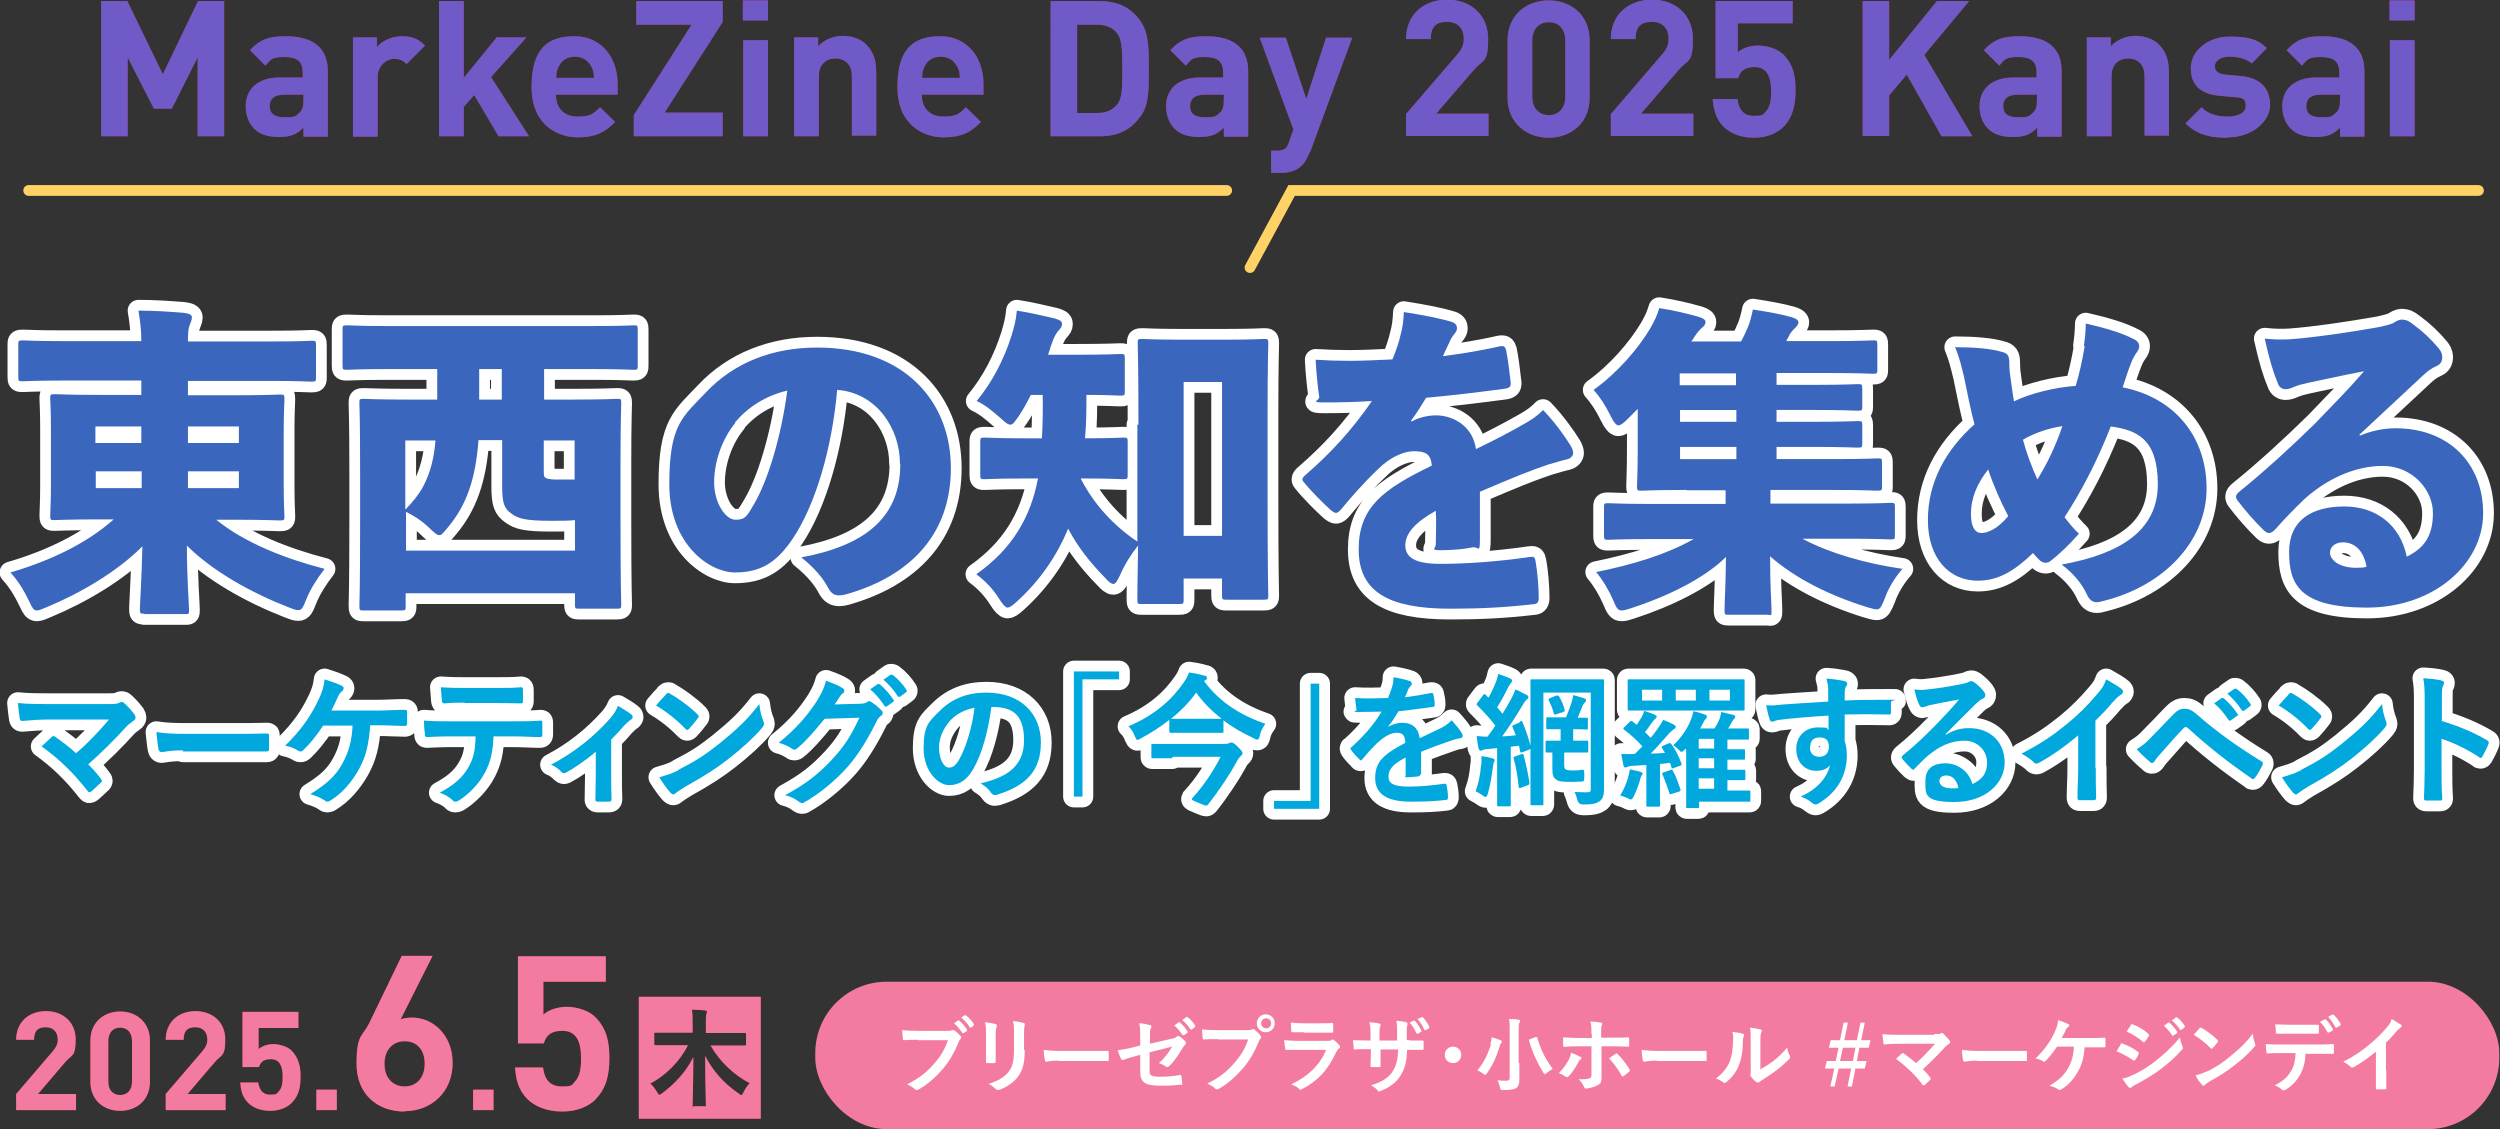 <?xml version="1.0" encoding="UTF-8"?>
<svg id="_レイヤー_1" data-name="レイヤー_1" xmlns="http://www.w3.org/2000/svg" width="697" height="314.8" version="1.1" viewBox="0 0 697 314.8">
  <rect x="0" y="0" width="697" height="314.8" fill="#333333" stroke="none"/>
  <!-- Generator: Adobe Illustrator 29.3.1, SVG Export Plug-In . SVG Version: 2.1.0 Build 151)  -->
  <defs>
    <style>
      .st0 {
        fill: #fff;
      }

      .st1 {
        fill: #ba1c45;
      }

      .st2 {
        fill: #3a66be;
      }

      .st3 {
        fill: #f47ba0;
      }

      .st4 {
        fill: #00a8dd;
      }

      .st5 {
        stroke: #fff;
        stroke-linejoin: round;
        stroke-width: 6px;
      }

      .st5, .st6 {
        fill: none;
        stroke-linecap: round;
      }

      .st7 {
        fill: #705ac8;
      }

      .st6 {
        stroke: #ffd266;
        stroke-miterlimit: 10;
        stroke-width: 3px;
      }
    </style>
  </defs>
  <g>
    <g>
      <path class="st2" d="M40.3,171.1c-1.2,0-1.3,0-1.3-1.3s.5-8.6.7-17.5c-6.8,6.9-17.1,13-26.5,16.9-1.4.6-2.3,1-2.9,1-.9,0-1.3-.7-2-2.2-1.8-3.8-3.4-6.2-5.4-8.4,11.3-3.3,21.4-8.2,28.8-14.8h-4c-8.6,0-11.8.2-12.4.2-1.2,0-1.3,0-1.3-1.3s.2-3.2.2-8.5v-15.5c0-5.3-.2-7.9-.2-8.5,0-1.2,0-1.3,1.3-1.3s3.8.2,12.4.2h11.7v-4h-22.2c-7.6,0-10.2.2-10.8.2-1.2,0-1.3,0-1.3-1.3v-8.8c0-1.2,0-1.3,1.3-1.3s3.2.2,10.8.2h22.2c0-3.1-.3-5.5-.8-8.5,4.4,0,8.7.3,12.5.6,1.6.2,2.4.5,2.4,1.3s-.4,1.4-.6,2.1c-.4.9-.5,2.2-.5,4.6h23.6c7.6,0,10.3-.2,10.8-.2,1.2,0,1.3,0,1.3,1.3v8.8c0,1.2,0,1.3-1.3,1.3s-3.2-.2-10.8-.2h-23.6v4h13.2c8.6,0,11.8-.2,12.4-.2,1.2,0,1.3,0,1.3,1.3s-.2,3.2-.2,8.5v15.5c0,5.3.2,8,.2,8.5,0,1.2,0,1.3-1.3,1.3s-3.8-.2-12.4-.2h-5.3c7.8,6.4,19.3,10.9,30.2,13.7-2.1,2.7-4,5.7-5.2,8.7-.8,2.1-1.2,2.8-2.1,2.8s-1.4-.3-2.8-.8c-10.5-4.1-21.2-10.1-28.3-17.2,0,8.9.6,16.4.6,17.8s0,1.3-1.3,1.3h-11.2ZM39.4,118.9h-12.8v4.6h12.8v-4.6ZM26.7,131.4v4.7h12.8v-4.7h-12.8ZM66.6,123.5v-4.6h-14.2v4.6h14.2ZM52.4,136.1h14.2v-4.7h-14.2v4.7Z"/>
      <path class="st2" d="M113.1,168.9c0,1.2,0,1.3-1.3,1.3h-10.4c-1.1,0-1.2,0-1.2-1.3s.2-4.5.2-23.6v-14.1c0-14.1-.2-18.1-.2-18.8,0-1.1,0-1.2,1.2-1.2s3.7.2,12.1.2h8.4v-8.5h-14.2c-7.6,0-10.3.2-10.9.2-1.2,0-1.3,0-1.3-1.3v-9.9c0-1.1,0-1.2,1.3-1.2s3.2.2,10.9.2h58c7.6,0,10.3-.2,10.9-.2,1.1,0,1.2,0,1.2,1.2v9.9c0,1.2,0,1.3-1.2,1.3s-3.2-.2-10.9-.2h-14v8.5h8.2c8.5,0,11.5-.2,12.1-.2,1.1,0,1.2,0,1.2,1.2s-.2,4.7-.2,16.6v15.9c0,19,.2,22.9.2,23.6,0,1.1,0,1.2-1.2,1.2h-10.5c-1.1,0-1.2,0-1.2-1.2v-3.1h-47.2v3.4ZM113.1,153.5h47.2v-8.5c-1.6.2-3.7.2-6.4.2-7.5,0-9.4-.6-11.3-2-2-1.4-2.6-2.8-2.6-7.7v-12.8h-6.6c-.8,11-3.4,18.2-8.5,24.3-1.2,1.4-1.7,2.2-2.4,2.2s-1.3-.6-2.6-1.8c-2.2-2.2-4.5-3.6-6.7-4.7v10.7ZM113.1,142c1.9-2,3.6-4,4.9-6.4,2.1-4,3.1-8.4,3.4-12.8h-8.4v19.2ZM139.9,111.4v-8.5h-6.3v8.5h6.3ZM160.2,122.8h-8.6v8c0,1.4,0,2.2.5,2.4.8.5,2.1.5,4.2.5s3.2,0,3.9,0v-10.9Z"/>
      <path class="st2" d="M250.9,129.2c0-9.7-6.5-19.7-17.5-20.5-1.4,16.1-6,32-12.4,41.5-4.5,6.7-9,9.4-16.1,9.4s-18.3-7.8-18.3-24.6,3.8-18.8,10.3-25.7c7.7-8.1,18.3-12.4,30.9-12.4,24.5,0,37.3,15.1,37.3,33.6s-11.3,30.1-29.2,35.2c-.7.2-1.4.3-1.9.3-1.3,0-2.2-.5-3-1.9-1.4-2.7-3.8-5.7-7.6-8.7,18.3-3.4,27.6-11.5,27.6-26ZM205,117.9c-3.7,4.5-5.9,10.9-5.9,16.6s3.2,10.4,5.9,10.4,3.1-.7,5.2-4.3c3.7-6.3,7.5-18.2,9.3-31.7-6,1.4-11,4.6-14.6,8.9Z"/>
      <path class="st2" d="M317.4,118.4c0-16.3-.2-22-.2-22.7,0-1.1,0-1.2,1.3-1.2s3.1.2,10,.2h13.8c6.9,0,9.4-.2,10-.2,1.2,0,1.3,0,1.3,1.2s-.2,6.2-.2,19.6v21.5c0,23,.2,28.4.2,29.1,0,1.2,0,1.3-1.3,1.3h-10.3c-1.2,0-1.3,0-1.3-1.3v-4.6h-10.7v5.8c0,1.2,0,1.3-1.3,1.3h-10.3c-1.2,0-1.3,0-1.3-1.3s0-3.7.2-15c-1.8,2.2-3.7,5.2-5,8.2-.8,1.7-1.3,2.5-1.9,2.5s-1.3-.6-2.3-1.7c-4.2-4.3-7.6-8.6-10.3-13.7-3,7.3-7.8,14.5-14.5,20.5-1.2,1.1-1.9,1.5-2.4,1.5s-1.3-.8-2.3-2.4c-1.9-3-4-5.1-6.4-6.9,9.9-7,15.1-15.7,17.2-26.7h-4c-7.6,0-10.2.2-10.8.2-1.2,0-1.3,0-1.3-1.3v-9c0-1.2,0-1.3,1.3-1.3s3.2.2,10.8.2h5.1c.2-4,.3-8,.2-12.1h-3.3c-1.1,2.2-2.2,4.2-3.5,6.1-1,1.4-1.5,2.2-2.2,2.2s-1.4-.6-2.6-1.7c-2.6-2.3-4.6-3.9-6.8-4.9,4.2-5.1,7.6-11.4,9.8-18.5.6-2.1,1.2-4.1,1.4-6.7,3.8.6,7.1,1.4,10.6,2.2,1.3.4,2,.7,2,1.5s-.3,1.1-1,1.9c-.6.7-1.2,1.6-1.9,3.7-.4,1-.6,2-1,3h8c8.5,0,11.5-.2,12.1-.2,1.2,0,1.3,0,1.3,1.3v9c0,1.2,0,1.3-1.3,1.3s-3-.2-9.4-.2c0,4,0,8-.4,12.1,7.5,0,10.1-.2,10.6-.2,1.2,0,1.3,0,1.3,1.3v9c0,1.2,0,1.3-1.3,1.3s-3.1-.2-10.7-.2h-1.1c3.6,7.1,9.2,13.2,15.8,17.6v-32.6ZM340.7,149.4v-42.9h-10.7v42.9h10.7Z"/>
      <path class="st2" d="M393.8,117.4c1.9-1.1,4.7-1.6,6.5-1.6,4.9,0,10.3,3,11.2,9.4,4.4-2.1,9.2-4.6,12.7-6.6,1.8-1,4-2.2,6-4.3,3.4,3.5,6.3,7.7,7.6,9.8.5.8.8,1.6.8,2.2s-.5,1.4-1.5,1.7c-2.1.5-4,1.1-5.4,1.5-5.4,1.8-10.2,3.8-19.1,7.6,0,4.7,0,9.4,0,13.4s-.5,1.8-2,2.1c-2.3.5-5.8.8-8.9.8s-1.4-.5-1.4-1.6c0-2.7.2-6.7,0-9.4-5.7,3.2-8.5,6.3-8.5,9.6s2.5,5.2,9.7,5.2,16-.6,24.9-1.9c1.2-.2,1.5,0,1.7,1.1.5,2.7.9,7,.9,10.3,0,1.1-.4,1.6-1.1,1.7-8.7,1-15.2,1.3-23.7,1.3-17,0-25.4-4.7-25.4-16.5s6.8-16.8,20.4-23.4c-.3-3.3-1.8-4-5.1-4-2.7,0-6.6,1.7-9.8,4.9-4,3.8-7.6,7.9-10.3,11.2-.6.7-1.1,1.1-1.5,1.1s-.9-.3-1.6-.9c-1.8-1.6-5.7-5.5-7.4-7.7-.3-.3-.4-.5-.4-.7,0-.5.4-.9,1-1.4,6.7-5.8,12.6-12.1,18.4-20.5-4.5.3-9,.4-13.3.4s-1.2-.5-1.4-1.6c-.4-2.6-.8-6.4-1-10.3,3.1.2,6.3.3,9.5.3s8.1-.2,11.9-.4c1-2.4,1.8-4.6,2.4-7.3.4-1.4.7-3.5.8-5.9,5.7.9,10.3,1.8,13.5,2.8,1,.4,1.3,1,1.3,1.7s-.3,1.1-.7,1.6c-.6.7-1,1.4-1.4,2.3-.6,1.4-1.1,2.2-1.8,3.9,3.8-.5,10-1.4,15.6-2.7,1.4-.3,1.7,0,2,1,.5,2.5.9,5.5,1.3,9.2,0,1-.3,1.4-1.8,1.6-7.6,1-15,1.9-21.8,2.5-1.4,2.3-2.5,4.1-4.2,6.4v.2Z"/>
      <path class="st2" d="M470,136.6c-8.6,0-11.8.2-12.4.2-1.1,0-1.2,0-1.2-1.3s.2-4,.2-10.4v-11.1c-1.1,1.1-2.1,2.1-3.1,3.1s-1.8,1.5-2.3,1.5-1.3-.8-2.1-2.5c-1.5-3.1-3.1-5.5-4.8-7.4,6.7-4.8,12.4-11.5,15.7-17,1.4-2.4,2-3.8,2.6-5.8,3.8.6,7.4,1.4,11.2,2.5,1.2.4,1.7.8,1.7,1.4s-.4,1.1-.9,1.5c-.7.6-1.4,1.4-2.2,2.6-.3.5-.5.9-.9,1.3h13.9c.8-1.4,1.4-2.8,2-4.2.5-1.3.9-2.7,1.3-4.7,4,.6,7.9,1.3,10.7,2.1,1.7.5,2,1,2,1.5s-.5,1.2-1.1,1.7c-.5.5-1.3,1.4-1.6,2.2-.3.5-.5.9-.7,1.3h12.1c8.5,0,11.5-.2,12.1-.2,1.1,0,1.2,0,1.2,1.3v6.7c0,1.2,0,1.3-1.2,1.3s-3.6-.2-12.1-.2h-14.8v3.3h10.5c8.5,0,11.4-.2,12.1-.2,1.2,0,1.3,0,1.3,1.3v4.8c0,1.2,0,1.3-1.3,1.3s-3.6-.2-12.1-.2h-10.5v3.3h10.5c8.5,0,11.4-.2,12.1-.2,1.2,0,1.3,0,1.3,1.2v4.8c0,1.3,0,1.4-1.3,1.4s-3.6-.2-12.1-.2h-10.5v3.4h16c8.5,0,11.6-.2,12.1-.2,1.2,0,1.3,0,1.3,1.2v6.5c0,1.2,0,1.3-1.3,1.3s-3.6-.2-12.1-.2h-17.7v3.8h22.4c7.7,0,10.4-.2,11.1-.2,1.1,0,1.2,0,1.2,1.2v7.7c0,1.2,0,1.3-1.2,1.3s-3.3-.2-11.1-.2h-13.5c7.5,4,17.5,6.9,27.9,8.4-2.2,2.5-4,5.6-4.9,8.2-.9,2.2-1.3,3.1-2.2,3.1s-1.4-.3-2.7-.6c-11-3.4-20.4-8.3-27.1-14.2,0,8.6.4,13.1.4,15s0,1.3-1.3,1.3h-10.6c-1.1,0-1.2,0-1.2-1.3,0-2,.3-6.2.4-14.8-6.2,6.1-16.4,11-26.5,14.3-1.2.4-2,.6-2.6.6-1.1,0-1.5-.8-2.4-3-1.2-2.7-2.9-5.6-4.7-7.7,10.3-2.1,19.6-4.9,27.2-9.2h-12.6c-7.8,0-10.5.2-11.2.2-1.1,0-1.2,0-1.2-1.3v-7.7c0-1.1,0-1.2,1.2-1.2s3.3.2,11.2.2h21.5v-3.8h-10.7ZM484,104.1h-15.7v3.3h15.7v-3.3ZM468.4,114.3v3.3h15.7v-3.3h-15.7ZM468.4,124.6v3.4h15.7v-3.4h-15.7Z"/>
      <path class="st2" d="M581,96.3c.3-2,.5-4.1.5-6.1,5.7,1.3,10,2.6,13.3,4.3,1.2.5,1.6,1.3,1.6,2s-.2,1-.5,1.5c-.8,1.1-1.3,2-1.7,3.1-.7,1.7-1.5,4.1-2.4,6.9,14.3,2.8,23.4,13.6,23.4,28.2s-11.8,27.1-28.6,31.3c-.8.2-1.4.4-2,.4-1.3,0-2.1-.7-2.8-2.2-1.3-2.9-3.7-5.8-7-8.3,16.7-3,26.8-9.7,26.8-22.4s-5.9-15.1-13.1-16.1c-4.3,10.8-8.5,18.5-12.9,25.3,1,1.3,2.4,3.1,4,4.6-2.8,3.2-5.7,5.9-7.9,7.6-.5.4-1,.5-1.4.5s-1-.2-1.4-.5c-.6-.5-1.3-1.3-2.1-2.2-5.5,5.3-10,7.7-15.4,7.7-8,0-13.9-6.3-13.9-16.9s5-19.6,13-26.7c-1.1-4-1.9-8.3-2.9-13.1-.8-3.3-1.3-5.5-2.5-8.4,5.3,0,10.1.4,13,1.3,1.6.4,2.1,1,2.1,3.1s.2,3.3.5,5.3c.3,2.2.5,3.8.8,5.4,4.4-2.2,11.8-4,17.2-4.3,1-3.3,1.8-6.8,2.5-11ZM549.5,143.3c0,3.7,1.2,5.3,2.9,5.3s4.4-1,7.5-4.7c-2.1-4-4.1-8.5-5.6-13-3.1,3.9-4.8,8-4.8,12.3ZM568.1,133.6c2.5-4.2,4.8-8.6,6.9-14.8-3.4.5-7.7,1.8-11,3.8,1,3.8,2.6,8,4,11Z"/>
      <path class="st2" d="M657.6,121.6c3.2-1.4,6.8-2.2,10.3-2.2,14.7,0,24.4,9.7,24.4,23.7s-13.6,26.3-32.4,26.3-21.7-6.5-21.7-15.5,6.5-12.7,15.4-12.7,15.6,5.2,17.4,14c4.9-2.4,7.3-5.8,7.3-12.2s-5.7-13.1-14-13.1-16.2,4.1-22,9.4c-2.2,2.1-5.9,5.9-7.8,8.1-.7.8-1.3,1.2-1.9,1.2s-1.1-.4-1.7-1c-2.2-2.1-5.4-5.8-7.1-8.1-.3-.4-.4-.7-.4-1,0-.5.3-.9.9-1.4,7.3-5.9,15-13,21.1-19,5.1-5.3,9.5-9.7,13.7-14.6-5.3,1-10.7,2.2-15.5,3.2-1.6.4-2.7.6-4.1,1.2-.9.4-1.5.6-2.3.6s-1.8-.4-2.2-1.8c-1.1-2.6-2.2-6-3.6-12.3,2.6.3,4.7.3,6.9.2,6.8-.5,15.8-1.8,24.9-3.4,2.2-.5,3.6-.8,4.3-1.3.6-.4,1.5-.8,2-.8,1.4,0,2.2.5,3.1,1.2,2.9,2.1,5.1,4.2,7.3,6.8.5.6,1,1.4,1,2.5s-.5,2-1.5,2.4c-1.5.7-2.4,1.3-3.9,2.7-5.4,5-11.3,10.5-17.7,16.5l.2.2ZM653.2,151.2c-2.2,0-3.6,1.3-3.6,2.9s1.9,4.1,7.1,4.2c1.2,0,2.3,0,3.1-.3-.8-4.3-3.1-6.8-6.7-6.8Z"/>
    </g>
    <g>
      <path class="st5" d="M40.3,171.1c-1.2,0-1.3,0-1.3-1.3s.5-8.6.7-17.5c-6.8,6.9-17.1,13-26.5,16.9-1.4.6-2.3,1-2.9,1-.9,0-1.3-.7-2-2.2-1.8-3.8-3.4-6.2-5.4-8.4,11.3-3.3,21.4-8.2,28.8-14.8h-4c-8.6,0-11.8.2-12.4.2-1.2,0-1.3,0-1.3-1.3s.2-3.2.2-8.5v-15.5c0-5.3-.2-7.9-.2-8.5,0-1.2,0-1.3,1.3-1.3s3.8.2,12.4.2h11.7v-4h-22.2c-7.6,0-10.2.2-10.8.2-1.2,0-1.3,0-1.3-1.3v-8.8c0-1.2,0-1.3,1.3-1.3s3.2.2,10.8.2h22.2c0-3.1-.3-5.5-.8-8.5,4.4,0,8.7.3,12.5.6,1.6.2,2.4.5,2.4,1.3s-.4,1.4-.6,2.1c-.4.9-.5,2.2-.5,4.6h23.6c7.6,0,10.3-.2,10.8-.2,1.2,0,1.3,0,1.3,1.3v8.8c0,1.2,0,1.3-1.3,1.3s-3.2-.2-10.8-.2h-23.6v4h13.2c8.6,0,11.8-.2,12.4-.2,1.2,0,1.3,0,1.3,1.3s-.2,3.2-.2,8.5v15.5c0,5.3.2,8,.2,8.5,0,1.2,0,1.3-1.3,1.3s-3.8-.2-12.4-.2h-5.3c7.8,6.4,19.3,10.9,30.2,13.7-2.1,2.7-4,5.7-5.2,8.7-.8,2.1-1.2,2.8-2.1,2.8s-1.4-.3-2.8-.8c-10.5-4.1-21.2-10.1-28.3-17.2,0,8.9.6,16.4.6,17.8s0,1.3-1.3,1.3h-11.2ZM39.4,118.9h-12.8v4.6h12.8v-4.6ZM26.7,131.4v4.7h12.8v-4.7h-12.8ZM66.6,123.5v-4.6h-14.2v4.6h14.2ZM52.4,136.1h14.2v-4.7h-14.2v4.7Z"/>
      <path class="st5" d="M113.1,168.9c0,1.2,0,1.3-1.3,1.3h-10.4c-1.1,0-1.2,0-1.2-1.3s.2-4.5.2-23.6v-14.1c0-14.1-.2-18.1-.2-18.8,0-1.1,0-1.2,1.2-1.2s3.7.2,12.1.2h8.4v-8.5h-14.2c-7.6,0-10.3.2-10.9.2-1.2,0-1.3,0-1.3-1.3v-9.9c0-1.1,0-1.2,1.3-1.2s3.2.2,10.9.2h58c7.6,0,10.3-.2,10.9-.2,1.1,0,1.2,0,1.2,1.2v9.9c0,1.2,0,1.3-1.2,1.3s-3.2-.2-10.9-.2h-14v8.5h8.2c8.5,0,11.5-.2,12.1-.2,1.1,0,1.2,0,1.2,1.2s-.2,4.7-.2,16.6v15.9c0,19,.2,22.9.2,23.6,0,1.1,0,1.2-1.2,1.2h-10.5c-1.1,0-1.2,0-1.2-1.2v-3.1h-47.2v3.4ZM113.1,153.5h47.2v-8.5c-1.6.2-3.7.2-6.4.2-7.5,0-9.4-.6-11.3-2-2-1.4-2.6-2.8-2.6-7.7v-12.8h-6.6c-.8,11-3.4,18.2-8.5,24.3-1.2,1.4-1.7,2.2-2.4,2.2s-1.3-.6-2.6-1.8c-2.2-2.2-4.5-3.6-6.7-4.7v10.7ZM113.1,142c1.9-2,3.6-4,4.9-6.4,2.1-4,3.1-8.4,3.4-12.8h-8.4v19.2ZM139.9,111.4v-8.5h-6.3v8.5h6.3ZM160.2,122.8h-8.6v8c0,1.4,0,2.2.5,2.4.8.5,2.1.5,4.2.5s3.2,0,3.9,0v-10.9Z"/>
      <path class="st5" d="M250.9,129.2c0-9.7-6.5-19.7-17.5-20.5-1.4,16.1-6,32-12.4,41.5-4.5,6.7-9,9.4-16.1,9.4s-18.3-7.8-18.3-24.6,3.8-18.8,10.3-25.7c7.7-8.1,18.3-12.4,30.9-12.4,24.5,0,37.3,15.1,37.3,33.6s-11.3,30.1-29.2,35.2c-.7.2-1.4.3-1.9.3-1.3,0-2.2-.5-3-1.9-1.4-2.7-3.8-5.7-7.6-8.7,18.3-3.4,27.6-11.5,27.6-26ZM205,117.9c-3.7,4.5-5.9,10.9-5.9,16.6s3.2,10.4,5.9,10.4,3.1-.7,5.2-4.3c3.7-6.3,7.5-18.2,9.3-31.7-6,1.4-11,4.6-14.6,8.9Z"/>
      <path class="st5" d="M317.4,118.4c0-16.3-.2-22-.2-22.7,0-1.1,0-1.2,1.3-1.2s3.1.2,10,.2h13.8c6.9,0,9.4-.2,10-.2,1.2,0,1.3,0,1.3,1.2s-.2,6.2-.2,19.6v21.5c0,23,.2,28.4.2,29.1,0,1.2,0,1.3-1.3,1.3h-10.3c-1.2,0-1.3,0-1.3-1.3v-4.6h-10.7v5.8c0,1.2,0,1.3-1.3,1.3h-10.3c-1.2,0-1.3,0-1.3-1.3s0-3.7.2-15c-1.8,2.2-3.7,5.2-5,8.2-.8,1.7-1.3,2.5-1.9,2.5s-1.3-.6-2.3-1.7c-4.2-4.3-7.6-8.6-10.3-13.7-3,7.3-7.8,14.5-14.5,20.5-1.2,1.1-1.9,1.5-2.4,1.5s-1.3-.8-2.3-2.4c-1.9-3-4-5.1-6.4-6.9,9.9-7,15.1-15.7,17.2-26.7h-4c-7.6,0-10.2.2-10.8.2-1.2,0-1.3,0-1.3-1.3v-9c0-1.2,0-1.3,1.3-1.3s3.2.2,10.8.2h5.1c.2-4,.3-8,.2-12.1h-3.3c-1.1,2.2-2.2,4.2-3.5,6.1-1,1.4-1.5,2.2-2.2,2.2s-1.4-.6-2.6-1.7c-2.6-2.3-4.6-3.9-6.8-4.9,4.2-5.1,7.6-11.4,9.8-18.5.6-2.1,1.2-4.1,1.4-6.7,3.8.6,7.1,1.4,10.6,2.2,1.3.4,2,.7,2,1.5s-.3,1.1-1,1.9c-.6.7-1.2,1.6-1.9,3.7-.4,1-.6,2-1,3h8c8.5,0,11.5-.2,12.1-.2,1.2,0,1.3,0,1.3,1.3v9c0,1.2,0,1.3-1.3,1.3s-3-.2-9.4-.2c0,4,0,8-.4,12.1,7.5,0,10.1-.2,10.6-.2,1.2,0,1.3,0,1.3,1.3v9c0,1.2,0,1.3-1.3,1.3s-3.1-.2-10.7-.2h-1.1c3.6,7.1,9.2,13.2,15.8,17.6v-32.6ZM340.7,149.4v-42.9h-10.7v42.9h10.7Z"/>
      <path class="st5" d="M393.8,117.4c1.9-1.1,4.7-1.6,6.5-1.6,4.9,0,10.3,3,11.2,9.4,4.4-2.1,9.2-4.6,12.7-6.6,1.8-1,4-2.2,6-4.3,3.4,3.5,6.3,7.7,7.6,9.8.5.8.8,1.6.8,2.2s-.5,1.4-1.5,1.7c-2.1.5-4,1.1-5.4,1.5-5.4,1.8-10.2,3.8-19.1,7.6,0,4.7,0,9.4,0,13.4s-.5,1.8-2,2.1c-2.3.5-5.8.8-8.9.8s-1.4-.5-1.4-1.6c0-2.7.2-6.7,0-9.4-5.7,3.2-8.5,6.3-8.5,9.6s2.5,5.2,9.7,5.2,16-.6,24.9-1.9c1.2-.2,1.5,0,1.7,1.1.5,2.7.9,7,.9,10.3,0,1.1-.4,1.6-1.1,1.7-8.7,1-15.2,1.3-23.7,1.3-17,0-25.4-4.7-25.4-16.5s6.8-16.8,20.4-23.4c-.3-3.3-1.8-4-5.1-4-2.7,0-6.6,1.7-9.8,4.9-4,3.8-7.6,7.9-10.3,11.2-.6.7-1.1,1.1-1.5,1.1s-.9-.3-1.6-.9c-1.8-1.6-5.7-5.5-7.4-7.7-.3-.3-.4-.5-.4-.7,0-.5.4-.9,1-1.4,6.7-5.8,12.6-12.1,18.4-20.5-4.5.3-9,.4-13.3.4s-1.2-.5-1.4-1.6c-.4-2.6-.8-6.4-1-10.3,3.1.2,6.3.3,9.5.3s8.1-.2,11.9-.4c1-2.4,1.8-4.6,2.4-7.3.4-1.4.7-3.5.8-5.9,5.7.9,10.3,1.8,13.5,2.8,1,.4,1.3,1,1.3,1.7s-.3,1.1-.7,1.6c-.6.7-1,1.4-1.4,2.3-.6,1.4-1.1,2.2-1.8,3.9,3.8-.5,10-1.4,15.6-2.7,1.4-.3,1.7,0,2,1,.5,2.5.9,5.5,1.3,9.2,0,1-.3,1.4-1.8,1.6-7.6,1-15,1.9-21.8,2.5-1.4,2.3-2.5,4.1-4.2,6.4v.2Z"/>
      <path class="st5" d="M470,136.6c-8.6,0-11.8.2-12.4.2-1.1,0-1.2,0-1.2-1.3s.2-4,.2-10.4v-11.1c-1.1,1.1-2.1,2.1-3.1,3.1s-1.8,1.5-2.3,1.5-1.3-.8-2.1-2.5c-1.5-3.1-3.1-5.5-4.8-7.4,6.7-4.8,12.4-11.5,15.7-17,1.4-2.4,2-3.8,2.6-5.8,3.8.6,7.4,1.4,11.2,2.5,1.2.4,1.7.8,1.7,1.4s-.4,1.1-.9,1.5c-.7.6-1.4,1.4-2.2,2.6-.3.5-.5.9-.9,1.3h13.9c.8-1.4,1.4-2.8,2-4.2.5-1.3.9-2.7,1.3-4.7,4,.6,7.9,1.3,10.7,2.1,1.7.5,2,1,2,1.5s-.5,1.2-1.1,1.7c-.5.5-1.3,1.4-1.6,2.2-.3.5-.5.9-.7,1.3h12.1c8.5,0,11.5-.2,12.1-.2,1.1,0,1.2,0,1.2,1.3v6.7c0,1.2,0,1.3-1.2,1.3s-3.6-.2-12.1-.2h-14.8v3.3h10.5c8.5,0,11.4-.2,12.1-.2,1.2,0,1.3,0,1.3,1.3v4.8c0,1.2,0,1.3-1.3,1.3s-3.6-.2-12.1-.2h-10.5v3.3h10.5c8.5,0,11.4-.2,12.1-.2,1.2,0,1.3,0,1.3,1.2v4.8c0,1.3,0,1.4-1.3,1.4s-3.6-.2-12.1-.2h-10.5v3.4h16c8.5,0,11.6-.2,12.1-.2,1.2,0,1.3,0,1.3,1.2v6.5c0,1.2,0,1.3-1.3,1.3s-3.6-.2-12.1-.2h-17.7v3.8h22.4c7.7,0,10.4-.2,11.1-.2,1.1,0,1.2,0,1.2,1.2v7.7c0,1.2,0,1.3-1.2,1.3s-3.3-.2-11.1-.2h-13.5c7.5,4,17.5,6.9,27.9,8.4-2.2,2.5-4,5.6-4.9,8.2-.9,2.2-1.3,3.1-2.2,3.1s-1.4-.3-2.7-.6c-11-3.4-20.4-8.3-27.1-14.2,0,8.6.4,13.1.4,15s0,1.3-1.3,1.3h-10.6c-1.1,0-1.2,0-1.2-1.3,0-2,.3-6.2.4-14.8-6.2,6.1-16.4,11-26.5,14.3-1.2.4-2,.6-2.6.6-1.1,0-1.5-.8-2.4-3-1.2-2.7-2.9-5.6-4.7-7.7,10.3-2.1,19.6-4.9,27.2-9.2h-12.6c-7.8,0-10.5.2-11.2.2-1.1,0-1.2,0-1.2-1.3v-7.7c0-1.1,0-1.2,1.2-1.2s3.3.2,11.2.2h21.5v-3.8h-10.7ZM484,104.1h-15.7v3.3h15.7v-3.3ZM468.4,114.3v3.3h15.7v-3.3h-15.7ZM468.4,124.6v3.4h15.7v-3.4h-15.7Z"/>
      <path class="st5" d="M581,96.3c.3-2,.5-4.1.5-6.1,5.7,1.3,10,2.6,13.3,4.3,1.2.5,1.6,1.3,1.6,2s-.2,1-.5,1.5c-.8,1.1-1.3,2-1.7,3.1-.7,1.7-1.5,4.1-2.4,6.9,14.3,2.8,23.4,13.6,23.4,28.2s-11.8,27.1-28.6,31.3c-.8.2-1.4.4-2,.4-1.3,0-2.1-.7-2.8-2.2-1.3-2.9-3.7-5.8-7-8.3,16.7-3,26.8-9.7,26.8-22.4s-5.9-15.1-13.1-16.1c-4.3,10.8-8.5,18.5-12.9,25.3,1,1.3,2.4,3.1,4,4.6-2.8,3.2-5.7,5.9-7.9,7.6-.5.4-1,.5-1.4.5s-1-.2-1.4-.5c-.6-.5-1.3-1.3-2.1-2.2-5.5,5.3-10,7.7-15.4,7.7-8,0-13.9-6.3-13.9-16.9s5-19.6,13-26.7c-1.1-4-1.9-8.3-2.9-13.1-.8-3.3-1.3-5.5-2.5-8.4,5.3,0,10.1.4,13,1.3,1.6.4,2.1,1,2.1,3.1s.2,3.3.5,5.3c.3,2.2.5,3.8.8,5.4,4.4-2.2,11.8-4,17.2-4.3,1-3.3,1.8-6.8,2.5-11ZM549.5,143.3c0,3.7,1.2,5.3,2.9,5.3s4.4-1,7.5-4.7c-2.1-4-4.1-8.5-5.6-13-3.1,3.9-4.8,8-4.8,12.3ZM568.1,133.6c2.5-4.2,4.8-8.6,6.9-14.8-3.4.5-7.7,1.8-11,3.8,1,3.8,2.6,8,4,11Z"/>
      <path class="st5" d="M657.6,121.6c3.2-1.4,6.8-2.2,10.3-2.2,14.7,0,24.4,9.7,24.4,23.7s-13.6,26.3-32.4,26.3-21.7-6.5-21.7-15.5,6.5-12.7,15.4-12.7,15.6,5.2,17.4,14c4.9-2.4,7.3-5.8,7.3-12.2s-5.7-13.1-14-13.1-16.2,4.1-22,9.4c-2.2,2.1-5.9,5.9-7.8,8.1-.7.8-1.3,1.2-1.9,1.2s-1.1-.4-1.7-1c-2.2-2.1-5.4-5.8-7.1-8.1-.3-.4-.4-.7-.4-1,0-.5.3-.9.9-1.4,7.3-5.9,15-13,21.1-19,5.1-5.3,9.5-9.7,13.7-14.6-5.3,1-10.7,2.2-15.5,3.2-1.6.4-2.7.6-4.1,1.2-.9.4-1.5.6-2.3.6s-1.8-.4-2.2-1.8c-1.1-2.6-2.2-6-3.6-12.3,2.6.3,4.7.3,6.9.2,6.8-.5,15.8-1.8,24.9-3.4,2.2-.5,3.6-.8,4.3-1.3.6-.4,1.5-.8,2-.8,1.4,0,2.2.5,3.1,1.2,2.9,2.1,5.1,4.2,7.3,6.8.5.6,1,1.4,1,2.5s-.5,2-1.5,2.4c-1.5.7-2.4,1.3-3.9,2.7-5.4,5-11.3,10.5-17.7,16.5l.2.2ZM653.2,151.2c-2.2,0-3.6,1.3-3.6,2.9s1.9,4.1,7.1,4.2c1.2,0,2.3,0,3.1-.3-.8-4.3-3.1-6.8-6.7-6.8Z"/>
    </g>
    <g>
      <path class="st2" d="M40.3,171.1c-1.2,0-1.3,0-1.3-1.3s.5-8.6.7-17.5c-6.8,6.9-17.1,13-26.5,16.9-1.4.6-2.3,1-2.9,1-.9,0-1.3-.7-2-2.2-1.8-3.8-3.4-6.2-5.4-8.4,11.3-3.3,21.4-8.2,28.8-14.8h-4c-8.6,0-11.8.2-12.4.2-1.2,0-1.3,0-1.3-1.3s.2-3.2.2-8.5v-15.5c0-5.3-.2-7.9-.2-8.5,0-1.2,0-1.3,1.3-1.3s3.8.2,12.4.2h11.7v-4h-22.2c-7.6,0-10.2.2-10.8.2-1.2,0-1.3,0-1.3-1.3v-8.8c0-1.2,0-1.3,1.3-1.3s3.2.2,10.8.2h22.2c0-3.1-.3-5.5-.8-8.5,4.4,0,8.7.3,12.5.6,1.6.2,2.4.5,2.4,1.3s-.4,1.4-.6,2.1c-.4.9-.5,2.2-.5,4.6h23.6c7.6,0,10.3-.2,10.8-.2,1.2,0,1.3,0,1.3,1.3v8.8c0,1.2,0,1.3-1.3,1.3s-3.2-.2-10.8-.2h-23.6v4h13.2c8.6,0,11.8-.2,12.4-.2,1.2,0,1.3,0,1.3,1.3s-.2,3.2-.2,8.5v15.5c0,5.3.2,8,.2,8.5,0,1.2,0,1.3-1.3,1.3s-3.8-.2-12.4-.2h-5.3c7.8,6.4,19.3,10.9,30.2,13.7-2.1,2.7-4,5.7-5.2,8.7-.8,2.1-1.2,2.8-2.1,2.8s-1.4-.3-2.8-.8c-10.5-4.1-21.2-10.1-28.3-17.2,0,8.9.6,16.4.6,17.8s0,1.3-1.3,1.3h-11.2ZM39.4,118.9h-12.8v4.6h12.8v-4.6ZM26.7,131.4v4.7h12.8v-4.7h-12.8ZM66.6,123.5v-4.6h-14.2v4.6h14.2ZM52.4,136.1h14.2v-4.7h-14.2v4.7Z"/>
      <path class="st2" d="M113.1,168.9c0,1.2,0,1.3-1.3,1.3h-10.4c-1.1,0-1.2,0-1.2-1.3s.2-4.5.2-23.6v-14.1c0-14.1-.2-18.1-.2-18.8,0-1.1,0-1.2,1.2-1.2s3.7.2,12.1.2h8.4v-8.5h-14.2c-7.6,0-10.3.2-10.9.2-1.2,0-1.3,0-1.3-1.3v-9.9c0-1.1,0-1.2,1.3-1.2s3.2.2,10.9.2h58c7.6,0,10.3-.2,10.9-.2,1.1,0,1.2,0,1.2,1.2v9.9c0,1.2,0,1.3-1.2,1.3s-3.2-.2-10.9-.2h-14v8.5h8.2c8.5,0,11.5-.2,12.1-.2,1.1,0,1.2,0,1.2,1.2s-.2,4.7-.2,16.6v15.9c0,19,.2,22.9.2,23.6,0,1.1,0,1.2-1.2,1.2h-10.5c-1.1,0-1.2,0-1.2-1.2v-3.1h-47.2v3.4ZM113.1,153.5h47.2v-8.5c-1.6.2-3.7.2-6.4.2-7.5,0-9.4-.6-11.3-2-2-1.4-2.6-2.8-2.6-7.7v-12.8h-6.6c-.8,11-3.4,18.2-8.5,24.3-1.2,1.4-1.7,2.2-2.4,2.2s-1.3-.6-2.6-1.8c-2.2-2.2-4.5-3.6-6.7-4.7v10.7ZM113.1,142c1.9-2,3.6-4,4.9-6.4,2.1-4,3.1-8.4,3.4-12.8h-8.4v19.2ZM139.9,111.4v-8.5h-6.3v8.5h6.3ZM160.2,122.8h-8.6v8c0,1.4,0,2.2.5,2.4.8.5,2.1.5,4.2.5s3.2,0,3.9,0v-10.9Z"/>
      <path class="st2" d="M250.9,129.2c0-9.7-6.5-19.7-17.5-20.5-1.4,16.1-6,32-12.4,41.5-4.5,6.7-9,9.4-16.1,9.4s-18.3-7.8-18.3-24.6,3.8-18.8,10.3-25.7c7.7-8.1,18.3-12.4,30.9-12.4,24.5,0,37.3,15.1,37.3,33.6s-11.3,30.1-29.2,35.2c-.7.2-1.4.3-1.9.3-1.3,0-2.2-.5-3-1.9-1.4-2.7-3.8-5.7-7.6-8.7,18.3-3.4,27.6-11.5,27.6-26ZM205,117.9c-3.7,4.5-5.9,10.9-5.9,16.6s3.2,10.4,5.9,10.4,3.1-.7,5.2-4.3c3.7-6.3,7.5-18.2,9.3-31.7-6,1.4-11,4.6-14.6,8.9Z"/>
      <path class="st2" d="M317.4,118.4c0-16.3-.2-22-.2-22.7,0-1.1,0-1.2,1.3-1.2s3.1.2,10,.2h13.8c6.9,0,9.4-.2,10-.2,1.2,0,1.3,0,1.3,1.2s-.2,6.2-.2,19.6v21.5c0,23,.2,28.4.2,29.1,0,1.2,0,1.3-1.3,1.3h-10.3c-1.2,0-1.3,0-1.3-1.3v-4.6h-10.7v5.8c0,1.2,0,1.3-1.3,1.3h-10.3c-1.2,0-1.3,0-1.3-1.3s0-3.7.2-15c-1.8,2.2-3.7,5.2-5,8.2-.8,1.7-1.3,2.5-1.9,2.5s-1.3-.6-2.3-1.7c-4.2-4.3-7.6-8.6-10.3-13.7-3,7.3-7.8,14.5-14.5,20.5-1.2,1.1-1.9,1.5-2.4,1.5s-1.3-.8-2.3-2.4c-1.9-3-4-5.1-6.4-6.9,9.9-7,15.1-15.7,17.2-26.7h-4c-7.6,0-10.2.2-10.8.2-1.2,0-1.3,0-1.3-1.3v-9c0-1.2,0-1.3,1.3-1.3s3.2.2,10.8.2h5.1c.2-4,.3-8,.2-12.1h-3.3c-1.1,2.2-2.2,4.2-3.5,6.1-1,1.4-1.5,2.2-2.2,2.2s-1.4-.6-2.6-1.7c-2.6-2.3-4.6-3.9-6.8-4.9,4.2-5.1,7.6-11.4,9.8-18.5.6-2.1,1.2-4.1,1.4-6.7,3.8.6,7.1,1.4,10.6,2.2,1.3.4,2,.7,2,1.5s-.3,1.1-1,1.9c-.6.7-1.2,1.6-1.9,3.7-.4,1-.6,2-1,3h8c8.5,0,11.5-.2,12.1-.2,1.2,0,1.3,0,1.3,1.3v9c0,1.2,0,1.3-1.3,1.3s-3-.2-9.4-.2c0,4,0,8-.4,12.1,7.5,0,10.1-.2,10.6-.2,1.2,0,1.3,0,1.3,1.3v9c0,1.2,0,1.3-1.3,1.3s-3.1-.2-10.7-.2h-1.1c3.6,7.1,9.2,13.2,15.8,17.6v-32.6ZM340.7,149.4v-42.9h-10.7v42.9h10.7Z"/>
      <path class="st2" d="M393.8,117.4c1.9-1.1,4.7-1.6,6.5-1.6,4.9,0,10.3,3,11.2,9.4,4.4-2.1,9.2-4.6,12.7-6.6,1.8-1,4-2.2,6-4.3,3.4,3.5,6.3,7.7,7.6,9.8.5.8.8,1.6.8,2.2s-.5,1.4-1.5,1.7c-2.1.5-4,1.1-5.4,1.5-5.4,1.8-10.2,3.8-19.1,7.6,0,4.7,0,9.4,0,13.4s-.5,1.8-2,2.1c-2.3.5-5.8.8-8.9.8s-1.4-.5-1.4-1.6c0-2.7.2-6.7,0-9.4-5.7,3.2-8.5,6.3-8.5,9.6s2.5,5.2,9.7,5.2,16-.6,24.9-1.9c1.2-.2,1.5,0,1.7,1.1.5,2.7.9,7,.9,10.3,0,1.1-.4,1.6-1.1,1.7-8.7,1-15.2,1.3-23.7,1.3-17,0-25.4-4.7-25.4-16.5s6.8-16.8,20.4-23.4c-.3-3.3-1.8-4-5.1-4-2.7,0-6.6,1.7-9.8,4.9-4,3.8-7.6,7.9-10.3,11.2-.6.7-1.1,1.1-1.5,1.1s-.9-.3-1.6-.9c-1.8-1.6-5.7-5.5-7.4-7.7-.3-.3-.4-.5-.4-.7,0-.5.4-.9,1-1.4,6.7-5.8,12.6-12.1,18.4-20.5-4.5.3-9,.4-13.3.4s-1.2-.5-1.4-1.6c-.4-2.6-.8-6.4-1-10.3,3.1.2,6.3.3,9.5.3s8.1-.2,11.9-.4c1-2.4,1.8-4.6,2.4-7.3.4-1.4.7-3.5.8-5.9,5.7.9,10.3,1.8,13.5,2.8,1,.4,1.3,1,1.3,1.7s-.3,1.1-.7,1.6c-.6.7-1,1.4-1.4,2.3-.6,1.4-1.1,2.2-1.8,3.9,3.8-.5,10-1.4,15.6-2.7,1.4-.3,1.7,0,2,1,.5,2.5.9,5.5,1.3,9.2,0,1-.3,1.4-1.8,1.6-7.6,1-15,1.9-21.8,2.5-1.4,2.3-2.5,4.1-4.2,6.4v.2Z"/>
      <path class="st2" d="M470,136.6c-8.6,0-11.8.2-12.4.2-1.1,0-1.2,0-1.2-1.3s.2-4,.2-10.4v-11.1c-1.1,1.1-2.1,2.1-3.1,3.1s-1.8,1.5-2.3,1.5-1.3-.8-2.1-2.5c-1.5-3.1-3.1-5.5-4.8-7.4,6.7-4.8,12.4-11.5,15.7-17,1.4-2.4,2-3.8,2.6-5.8,3.8.6,7.4,1.4,11.2,2.5,1.2.4,1.7.8,1.7,1.4s-.4,1.1-.9,1.5c-.7.6-1.4,1.4-2.2,2.6-.3.5-.5.9-.9,1.3h13.9c.8-1.4,1.4-2.8,2-4.2.5-1.3.9-2.7,1.3-4.7,4,.6,7.9,1.3,10.7,2.1,1.7.5,2,1,2,1.5s-.5,1.2-1.1,1.7c-.5.5-1.3,1.4-1.6,2.2-.3.5-.5.9-.7,1.3h12.1c8.5,0,11.5-.2,12.1-.2,1.1,0,1.2,0,1.2,1.3v6.7c0,1.2,0,1.3-1.2,1.3s-3.6-.2-12.1-.2h-14.8v3.3h10.5c8.5,0,11.4-.2,12.1-.2,1.2,0,1.3,0,1.3,1.3v4.8c0,1.2,0,1.3-1.3,1.3s-3.6-.2-12.1-.2h-10.5v3.3h10.5c8.5,0,11.4-.2,12.1-.2,1.2,0,1.3,0,1.3,1.2v4.8c0,1.3,0,1.4-1.3,1.4s-3.6-.2-12.1-.2h-10.5v3.4h16c8.5,0,11.6-.2,12.1-.2,1.2,0,1.3,0,1.3,1.2v6.5c0,1.2,0,1.3-1.3,1.3s-3.6-.2-12.1-.2h-17.7v3.8h22.4c7.7,0,10.4-.2,11.1-.2,1.1,0,1.2,0,1.2,1.2v7.7c0,1.2,0,1.3-1.2,1.3s-3.3-.2-11.1-.2h-13.5c7.5,4,17.5,6.9,27.9,8.4-2.2,2.5-4,5.6-4.9,8.2-.9,2.2-1.3,3.1-2.2,3.1s-1.4-.3-2.7-.6c-11-3.4-20.4-8.3-27.1-14.2,0,8.6.4,13.1.4,15s0,1.3-1.3,1.3h-10.6c-1.1,0-1.2,0-1.2-1.3,0-2,.3-6.2.4-14.8-6.2,6.1-16.4,11-26.5,14.3-1.2.4-2,.6-2.6.6-1.1,0-1.5-.8-2.4-3-1.2-2.7-2.9-5.6-4.7-7.7,10.3-2.1,19.6-4.9,27.2-9.2h-12.6c-7.8,0-10.5.2-11.2.2-1.1,0-1.2,0-1.2-1.3v-7.7c0-1.1,0-1.2,1.2-1.2s3.3.2,11.2.2h21.5v-3.8h-10.7ZM484,104.1h-15.7v3.3h15.7v-3.3ZM468.4,114.3v3.3h15.7v-3.3h-15.7ZM468.4,124.6v3.4h15.7v-3.4h-15.7Z"/>
      <path class="st2" d="M581,96.3c.3-2,.5-4.1.5-6.1,5.7,1.3,10,2.6,13.3,4.3,1.2.5,1.6,1.3,1.6,2s-.2,1-.5,1.5c-.8,1.1-1.3,2-1.7,3.1-.7,1.7-1.5,4.1-2.4,6.9,14.3,2.8,23.4,13.6,23.4,28.2s-11.8,27.1-28.6,31.3c-.8.2-1.4.4-2,.4-1.3,0-2.1-.7-2.8-2.2-1.3-2.9-3.7-5.8-7-8.3,16.7-3,26.8-9.7,26.8-22.4s-5.9-15.1-13.1-16.1c-4.3,10.8-8.5,18.5-12.9,25.3,1,1.3,2.4,3.1,4,4.6-2.8,3.2-5.7,5.9-7.9,7.6-.5.4-1,.5-1.4.5s-1-.2-1.4-.5c-.6-.5-1.3-1.3-2.1-2.2-5.5,5.3-10,7.7-15.4,7.7-8,0-13.9-6.3-13.9-16.9s5-19.6,13-26.7c-1.1-4-1.9-8.3-2.9-13.1-.8-3.3-1.3-5.5-2.5-8.4,5.3,0,10.1.4,13,1.3,1.6.4,2.1,1,2.1,3.1s.2,3.3.5,5.3c.3,2.2.5,3.8.8,5.4,4.4-2.2,11.8-4,17.2-4.3,1-3.3,1.8-6.8,2.5-11ZM549.5,143.3c0,3.7,1.2,5.3,2.9,5.3s4.4-1,7.5-4.7c-2.1-4-4.1-8.5-5.6-13-3.1,3.9-4.8,8-4.8,12.3ZM568.1,133.6c2.5-4.2,4.8-8.6,6.9-14.8-3.4.5-7.7,1.8-11,3.8,1,3.8,2.6,8,4,11Z"/>
      <path class="st2" d="M657.6,121.6c3.2-1.4,6.8-2.2,10.3-2.2,14.7,0,24.4,9.7,24.4,23.7s-13.6,26.3-32.4,26.3-21.7-6.5-21.7-15.5,6.5-12.7,15.4-12.7,15.6,5.2,17.4,14c4.9-2.4,7.3-5.8,7.3-12.2s-5.7-13.1-14-13.1-16.2,4.1-22,9.4c-2.2,2.1-5.9,5.9-7.8,8.1-.7.8-1.3,1.2-1.9,1.2s-1.1-.4-1.7-1c-2.2-2.1-5.4-5.8-7.1-8.1-.3-.4-.4-.7-.4-1,0-.5.3-.9.9-1.4,7.3-5.9,15-13,21.1-19,5.1-5.3,9.5-9.7,13.7-14.6-5.3,1-10.7,2.2-15.5,3.2-1.6.4-2.7.6-4.1,1.2-.9.4-1.5.6-2.3.6s-1.8-.4-2.2-1.8c-1.1-2.6-2.2-6-3.6-12.3,2.6.3,4.7.3,6.9.2,6.8-.5,15.8-1.8,24.9-3.4,2.2-.5,3.6-.8,4.3-1.3.6-.4,1.5-.8,2-.8,1.4,0,2.2.5,3.1,1.2,2.9,2.1,5.1,4.2,7.3,6.8.5.6,1,1.4,1,2.5s-.5,2-1.5,2.4c-1.5.7-2.4,1.3-3.9,2.7-5.4,5-11.3,10.5-17.7,16.5l.2.2ZM653.2,151.2c-2.2,0-3.6,1.3-3.6,2.9s1.9,4.1,7.1,4.2c1.2,0,2.3,0,3.1-.3-.8-4.3-3.1-6.8-6.7-6.8Z"/>
    </g>
  </g>
  <g>
    <g>
      <g>
        <path class="st1" d="M4.5,309.5v-4.5l10.2-11.9c1-1.2,1.4-2,1.4-3.3,0-2-1.2-3.4-3.3-3.4s-3.3.8-3.3,3.5h-5c0-5,3.6-8,8.3-8s8.3,3,8.3,7.9-1,4.1-2.9,6.3l-7.6,8.9h10.6v4.5H4.5Z"/>
        <path class="st1" d="M33.5,309.7c-4.5,0-8.3-2.9-8.3-8.1v-11.5c0-5.2,3.9-8.1,8.3-8.1s8.3,2.9,8.3,8.1v11.5c0,5.2-3.8,8.1-8.3,8.1ZM36.8,290.2c0-2.3-1.3-3.7-3.3-3.7s-3.3,1.4-3.3,3.7v11.4c0,2.3,1.3,3.7,3.3,3.7s3.3-1.4,3.3-3.7v-11.4Z"/>
        <path class="st1" d="M46.2,309.5v-4.5l10.2-11.9c1-1.2,1.4-2,1.4-3.3,0-2-1.2-3.4-3.3-3.4s-3.3.8-3.3,3.5h-5c0-5,3.6-8,8.3-8s8.3,3,8.3,7.9-1,4.1-2.9,6.3l-7.6,8.9h10.6v4.5h-16.6Z"/>
        <path class="st1" d="M81.3,307.5c-1.2,1.2-3.2,2.2-6,2.2s-4.9-1-6.1-2.2c-1.7-1.7-2.1-3.7-2.2-5.7h5c.3,2.1,1.3,3.4,3.3,3.4s1.8-.3,2.4-.9c.9-.9,1.1-2.3,1.1-4.1,0-3.1-.9-4.9-3.3-4.9s-3,1.2-3.3,2.2h-4.6v-15.4h15.6v4.5h-11.1v5.9c.7-.7,2.3-1.4,4.1-1.4s4,.7,5.1,1.8c2.1,2.2,2.5,4.7,2.5,7.3s-.4,5.2-2.4,7.2Z"/>
        <path class="st1" d="M88.2,309.5v-5.7h5.7v5.7h-5.7Z"/>
        <path class="st1" d="M112.8,309.9c-7.6,0-13.4-4.8-13.4-13.3s1.7-7.5,3.6-11.5l9-18.6h8.6l-8.9,17.7c1-.4,2.2-.5,3.2-.5,5.8,0,11.3,4.8,11.3,12.7s-5.8,13.4-13.4,13.4ZM112.8,290.3c-3.2,0-5.6,2.3-5.6,6.3s2.4,6.3,5.6,6.3,5.6-2.3,5.6-6.3-2.2-6.3-5.6-6.3Z"/>
        <path class="st1" d="M131.9,309.5v-5.7h5.7v5.7h-5.7Z"/>
        <path class="st1" d="M166.2,306.4c-1.9,1.9-5,3.5-9.5,3.5s-7.7-1.6-9.6-3.4c-2.7-2.7-3.3-5.8-3.5-8.9h7.8c.4,3.4,2,5.3,5.2,5.3s2.8-.4,3.7-1.4c1.4-1.4,1.7-3.7,1.7-6.4,0-4.9-1.4-7.7-5.2-7.7s-4.6,1.8-5.2,3.5h-7.2v-24.3h24.5v7.1h-17.4v9.2c1.1-1.1,3.6-2.2,6.5-2.2s6.3,1.1,8,2.9c3.4,3.4,3.9,7.4,3.9,11.5s-.7,8.2-3.8,11.3Z"/>
        <path class="st1" d="M212.1,277.9v34h-34v-34h34ZM196.4,308.5c.3,0,.4,0,.4-.3,0-1.3-.2-6.8-.2-13.8,2.2,4.3,5.5,7.9,9.4,10.5.3.3.6.4.7.4.2,0,.3-.3.6-.8.5-1,1.1-1.9,1.7-2.5-4.5-2.4-8.3-6-10.9-10.5h5.8c2.6,0,3.5,0,3.7,0,.3,0,.4,0,.4-.4v-2.8c0-.3,0-.3-.4-.3s-1.1,0-3.7,0h-7.1v-2.6c0-1.4,0-2.1.1-2.5,0-.2.2-.5.2-.8s-.2-.3-.5-.4c-1.2-.1-2.5-.2-3.7-.2.2,1.2.2,2.2.2,3.9v2.5h-6.7c-2.6,0-3.5,0-3.7,0q-.3,0-.3.3v2.8c0,.3,0,.4.3.4s1.1,0,3.7,0h5.4c-2.2,4.5-6.4,8.6-10.5,10.7.7.6,1.3,1.4,1.9,2.4.3.5.4.7.6.7s.4-.1.8-.4c3.5-2.6,6.7-6,8.7-10.1,0,6.9-.2,12.1-.2,13.4s0,.3.4.3h3.1Z"/>
      </g>
      <g>
        <path class="st3" d="M4.5,309.5v-4.5l10.2-11.9c1-1.2,1.4-2,1.4-3.3,0-2-1.2-3.4-3.3-3.4s-3.3.8-3.3,3.5h-5c0-5,3.6-8,8.3-8s8.3,3,8.3,7.9-1,4.1-2.9,6.3l-7.6,8.9h10.6v4.5H4.5Z"/>
        <path class="st3" d="M33.5,309.7c-4.5,0-8.3-2.9-8.3-8.1v-11.5c0-5.2,3.9-8.1,8.3-8.1s8.3,2.9,8.3,8.1v11.5c0,5.2-3.8,8.1-8.3,8.1ZM36.8,290.2c0-2.3-1.3-3.7-3.3-3.7s-3.3,1.4-3.3,3.7v11.4c0,2.3,1.3,3.7,3.3,3.7s3.3-1.4,3.3-3.7v-11.4Z"/>
        <path class="st3" d="M46.2,309.5v-4.5l10.2-11.9c1-1.2,1.4-2,1.4-3.3,0-2-1.2-3.4-3.3-3.4s-3.3.8-3.3,3.5h-5c0-5,3.6-8,8.3-8s8.3,3,8.3,7.9-1,4.1-2.9,6.3l-7.6,8.9h10.6v4.5h-16.6Z"/>
        <path class="st3" d="M81.3,307.5c-1.2,1.2-3.2,2.2-6,2.2s-4.9-1-6.1-2.2c-1.7-1.7-2.1-3.7-2.2-5.7h5c.3,2.1,1.3,3.4,3.3,3.4s1.8-.3,2.4-.9c.9-.9,1.1-2.3,1.1-4.1,0-3.1-.9-4.9-3.3-4.9s-3,1.2-3.3,2.2h-4.6v-15.4h15.6v4.5h-11.1v5.9c.7-.7,2.3-1.4,4.1-1.4s4,.7,5.1,1.8c2.1,2.2,2.5,4.7,2.5,7.3s-.4,5.2-2.4,7.2Z"/>
        <path class="st3" d="M88.2,309.5v-5.7h5.7v5.7h-5.7Z"/>
        <path class="st3" d="M112.8,309.9c-7.6,0-13.4-4.8-13.4-13.3s1.7-7.5,3.6-11.5l9-18.6h8.6l-8.9,17.7c1-.4,2.2-.5,3.2-.5,5.8,0,11.3,4.8,11.3,12.7s-5.8,13.4-13.4,13.4ZM112.8,290.3c-3.2,0-5.6,2.3-5.6,6.3s2.4,6.3,5.6,6.3,5.6-2.3,5.6-6.3-2.2-6.3-5.6-6.3Z"/>
        <path class="st3" d="M131.9,309.5v-5.7h5.7v5.7h-5.7Z"/>
        <path class="st3" d="M166.2,306.4c-1.9,1.9-5,3.5-9.5,3.5s-7.7-1.6-9.6-3.4c-2.7-2.7-3.3-5.8-3.5-8.9h7.8c.4,3.4,2,5.3,5.2,5.3s2.8-.4,3.7-1.4c1.4-1.4,1.7-3.7,1.7-6.4,0-4.9-1.4-7.7-5.2-7.7s-4.6,1.8-5.2,3.5h-7.2v-24.3h24.5v7.1h-17.4v9.2c1.1-1.1,3.6-2.2,6.5-2.2s6.3,1.1,8,2.9c3.4,3.4,3.9,7.4,3.9,11.5s-.7,8.2-3.8,11.3Z"/>
        <path class="st3" d="M212.1,277.9v34h-34v-34h34ZM196.4,308.5c.3,0,.4,0,.4-.3,0-1.3-.2-6.8-.2-13.8,2.2,4.3,5.5,7.9,9.4,10.5.3.3.6.4.7.4.2,0,.3-.3.6-.8.5-1,1.1-1.9,1.7-2.5-4.5-2.4-8.3-6-10.9-10.5h5.8c2.6,0,3.5,0,3.7,0,.3,0,.4,0,.4-.4v-2.8c0-.3,0-.3-.4-.3s-1.1,0-3.7,0h-7.1v-2.6c0-1.4,0-2.1.1-2.5,0-.2.2-.5.2-.8s-.2-.3-.5-.4c-1.2-.1-2.5-.2-3.7-.2.2,1.2.2,2.2.2,3.9v2.5h-6.7c-2.6,0-3.5,0-3.7,0q-.3,0-.3.3v2.8c0,.3,0,.4.3.4s1.1,0,3.7,0h5.4c-2.2,4.5-6.4,8.6-10.5,10.7.7.6,1.3,1.4,1.9,2.4.3.5.4.7.6.7s.4-.1.8-.4c3.5-2.6,6.7-6,8.7-10.1,0,6.9-.2,12.1-.2,13.4s0,.3.4.3h3.1Z"/>
      </g>
    </g>
    <rect class="st3" x="227.3" y="273.7" width="469.5" height="41.1" rx="19.9" ry="19.9"/>
    <g>
      <path class="st0" d="M255.9,289.9c-1.5,0-2.8,0-3.8.1-.3,0-.4-.1-.4-.5,0-.5-.2-1.7-.2-2.3,1,.1,2.3.2,4.4.2h8.2c.7,0,.9,0,1.3-.2.1,0,.2,0,.3,0s.3,0,.4.1c.6.4,1.2,1,1.7,1.5.1.1.2.3.2.4,0,.2-.1.4-.3.6-.2.2-.3.4-.5.9-1.1,2.7-2.5,5.2-4.5,7.5-2,2.3-4.2,4.2-6.5,5.5-.2.1-.4.2-.6.2s-.4,0-.6-.3c-.5-.5-1.3-.9-2.1-1.3,3.4-1.7,5.4-3.3,7.5-5.7,1.8-2,3-4,3.9-6.6h-8.3ZM267.1,284.5c.1,0,.2,0,.3,0,.7.6,1.5,1.5,2.2,2.5,0,.1,0,.3,0,.4l-.9.6c-.2.1-.3,0-.4,0-.7-1.1-1.4-1.9-2.3-2.7l1.1-.8ZM269,283.1c.1,0,.2,0,.3,0,.9.6,1.7,1.6,2.2,2.4,0,.1.1.3,0,.4l-.8.6c0,0-.1,0-.2,0,0,0-.2,0-.2-.2-.6-1-1.4-1.9-2.3-2.6l1-.7Z"/>
      <path class="st0" d="M274.9,288.4c0-1.6,0-2.5-.3-3.4,1,.1,2.2.3,2.9.5.3,0,.4.2.4.4s0,.2,0,.3c-.2.4-.3,1-.3,2.2v4.6c0,1.2,0,2.1,0,2.9,0,.3-.1.5-.5.5h-1.8c-.3,0-.5-.1-.4-.4,0-.8,0-2.1,0-3.1v-4.5ZM285.7,292.7c0,3.4-.5,5.7-1.9,7.5-1.1,1.5-3.1,2.9-5.1,3.6-.2,0-.3.1-.5.1s-.3,0-.6-.3c-.6-.6-1.2-1-2-1.4,2.5-.8,4.4-1.8,5.6-3.4,1.1-1.3,1.5-3.2,1.5-6.1v-4.3c0-2,0-2.7-.3-3.7,1.1,0,2.2.3,3,.5.2,0,.3.2.3.4s0,.3,0,.4c-.2.5-.2,1.1-.2,2.5v4.3Z"/>
      <path class="st0" d="M295.2,295.7c-2.3,0-3.2.3-3.4.3s-.5-.1-.5-.5c-.1-.5-.3-1.6-.3-2.8,1.5.2,2.6.3,5,.3h7.4c1.7,0,3.5,0,5.3,0,.3,0,.4,0,.4.3,0,.7,0,1.5,0,2.2,0,.3,0,.4-.4.3-1.7,0-3.4,0-5.1,0h-8.3Z"/>
      <path class="st0" d="M317.9,289.3c0-1.8,0-2.8-.3-4,1.2,0,2.3.3,3,.5.3,0,.4.2.4.4s0,.2-.1.4c-.3.5-.3,1-.3,2v2.4l6-1.4c1-.2,1.2-.3,1.6-.7.1,0,.2-.1.3-.1s.2,0,.3.1c.5.3,1.2.9,1.7,1.5.1.1.2.3.2.4s-.1.3-.3.5c-.3.2-.5.6-.7.9-1.2,2-2.3,3.7-3.7,5-.2.2-.4.3-.6.3s-.3,0-.4-.2c-.7-.4-1.2-.7-1.9-.9,1.6-1.4,2.7-2.9,3.7-4.6l-6.3,1.6v5.2c0,1.2.4,1.6,2.9,1.6s4-.2,5.6-.5c.3,0,.3.1.4.5.1.6.2,1.3.2,1.9s-.1.3-.5.3c-1.4.2-3,.3-5.5.3-4.4,0-5.7-.9-5.7-4v-4.6l-1.5.4c-1.2.3-2.5.7-3.2,1-.1,0-.2,0-.3,0-.2,0-.3-.1-.4-.4-.3-.6-.7-1.6-.9-2.3,1.4-.2,2.8-.4,4.3-.8l2-.5v-2.2ZM328.6,285c.1,0,.2,0,.3,0,.7.6,1.5,1.5,2.2,2.5,0,.1,0,.3,0,.4l-1,.7c-.2.1-.3,0-.4,0-.7-1.1-1.4-1.9-2.3-2.7l1.2-.9ZM330.7,283.5c.1,0,.2,0,.3,0,.9.6,1.7,1.6,2.2,2.4,0,.1.1.3,0,.4l-.9.7c-.2.1-.3,0-.4,0-.6-1-1.4-1.9-2.3-2.6l1.1-.8Z"/>
      <path class="st0" d="M339.5,289.7c-1.5,0-2.8,0-3.8.1-.3,0-.4-.1-.4-.5,0-.5-.2-1.7-.2-2.3,1,.1,2.3.2,4.4.2h8.2c.7,0,.9,0,1.3-.2.1,0,.3-.1.4-.1s.3,0,.4.2c.6.5,1.2,1,1.6,1.6.1.2.2.3.2.5s0,.3-.2.4c-.2.2-.3.4-.5.9-1.1,2.7-2.5,5.2-4.5,7.5-2,2.3-4.2,4.2-6.5,5.5-.2.1-.4.2-.6.2s-.4,0-.6-.3c-.5-.5-1.3-.9-2.1-1.3,3.4-1.7,5.4-3.3,7.5-5.7,1.8-2,3-4,3.9-6.6h-8.3ZM355.4,285.3c0,1.4-1.1,2.5-2.5,2.5s-2.5-1.1-2.5-2.5,1.1-2.5,2.5-2.5,2.5,1.1,2.5,2.5ZM351.6,285.3c0,.8.6,1.4,1.4,1.4s1.4-.6,1.4-1.4-.6-1.4-1.4-1.4-1.4.6-1.4,1.4Z"/>
      <path class="st0" d="M362,292.7c-1.2,0-2.3,0-3.4,0-.2,0-.3-.1-.3-.4-.1-.6-.2-1.4-.3-2.3,1.3.1,2.7.2,4.2.2h7.9c.4,0,.9,0,1.2-.3.1,0,.2-.1.3-.1s.2,0,.3.2c.6.4,1.2,1,1.5,1.4.2.2.2.3.2.5s0,.3-.3.4c-.4.3-.5.6-.8,1.1-2.3,4.9-4.9,7.8-9.4,10.2-.2,0-.3.2-.5.2s-.3,0-.5-.3c-.6-.6-1.4-.9-2.1-1.2,4.3-2,8-5.2,9.7-9.6h-7.8ZM363.5,287.8c-1,0-2.2,0-3.2,0-.2,0-.3-.1-.3-.5,0-.5-.1-1.5-.1-2.2,1.4.1,2.1.2,3.8.2h4.1c1.5,0,2.7,0,3.6-.1.2,0,.3.1.3.4,0,.6,0,1.2,0,1.8,0,.4,0,.5-.4.5-.8,0-1.8,0-3.2,0h-4.6Z"/>
      <path class="st0" d="M393.1,290.1c1.1,0,2.4,0,3.5,0,.3,0,.3.1.3.4,0,.6,0,1.2,0,1.8,0,.3,0,.4-.4.4-.8,0-2.2,0-3.3,0h-.9c-.1,3.3-.6,5.2-1.8,7.1-1.1,1.9-3,3.3-5.4,4.3-.3.1-.5.2-.6.2s-.3,0-.4-.3c-.7-.7-1.1-1-1.9-1.4,3.3-1,5-2.2,6.2-4.1.9-1.5,1.3-3.1,1.4-5.9h-4.9v.8c0,1.4,0,2.6,0,3.8,0,.3-.1.3-.4.3-.6,0-1.4,0-2,0-.3,0-.4,0-.4-.3,0-1.2.1-2.3.1-3.8v-.9h-.7c-1.2,0-3.1,0-3.8.1-.2,0-.3-.1-.3-.4,0-.5-.1-1.3-.2-2.2,1,0,2.5.1,4.2.1h.7v-1.7c0-1.5,0-2-.3-3.4,1.2.1,2.3.2,2.8.4.3,0,.3.2.3.3s0,.3-.1.5c-.2.4-.2.6-.2,2.2v1.7h4.9v-2.3c0-1.3,0-2.3-.2-3.2.9,0,2.1.2,2.7.4.3,0,.4.2.4.4s0,.2,0,.4c-.2.4-.2,1-.2,2v2.2h.8ZM394.2,284.6c.1,0,.2,0,.3,0,.6.7,1.3,1.7,1.8,2.8,0,.2,0,.3-.1.3l-.9.5c-.2,0-.3,0-.4-.1-.5-1.2-1.1-2.1-1.9-3l1.2-.6ZM396.4,283.6c.1,0,.2,0,.3,0,.7.8,1.4,1.8,1.8,2.7,0,.1,0,.3-.1.4l-.9.5c-.2,0-.3,0-.4-.1-.5-1.1-1.1-2.1-1.9-3l1.2-.5Z"/>
      <path class="st0" d="M407.4,294.1c0,1.3-1,2.3-2.3,2.3s-2.3-1-2.3-2.3,1-2.3,2.3-2.3,2.3,1,2.3,2.3Z"/>
      <path class="st0" d="M415.5,291.2c.2-.7.3-1.4.4-2,.8.2,1.7.5,2.4.8.3.1.4.2.4.4s0,.3-.2.4c-.1.2-.3.5-.4.9-.8,2.7-1.9,5.3-3.6,7.6-.2.3-.3.4-.4.4s-.3-.1-.5-.3c-.5-.4-1.2-.8-1.7-1,1.8-2.1,3-4.7,3.8-7.2ZM423.6,296.4c0,1.6,0,3.4,0,4.6s-.3,1.9-.8,2.3c-.6.4-1.5.6-3.7.6-.7,0-.7,0-.9-.7-.2-.8-.4-1.5-.7-2,.9.1,1.6.1,2.4.1s1-.2,1-.9v-13c0-1.5,0-2.2-.2-3.3.9,0,1.9,0,2.7.2.2,0,.4.1.4.3,0,.2,0,.3-.2.5-.1.3-.2.7-.2,2.3v9ZM428.2,289.2c.3-.1.3-.1.4.1.9,3.4,2.5,6.3,4.3,8.7-.5.3-1.2.7-1.7,1.2-.3.2-.4.3-.5.3s-.2-.1-.4-.4c-1.5-2.4-3.2-5.9-4-9,0-.3,0-.3.3-.4l1.6-.6Z"/>
      <path class="st0" d="M440.6,294.6c.2.1.3.3.3.4s0,.2-.3.4c-.2.2-.4.4-.6.8-.6,1.2-1.6,2.8-2.6,3.8-.2.2-.3.3-.5.3s-.2,0-.3-.1c-.7-.4-1.3-.8-2-1,1.3-1.4,2.2-2.6,2.8-3.8.3-.6.5-1.1.6-1.9.9.3,1.8.7,2.4,1.1ZM443.7,288.3c0-1.4,0-2.5-.3-3.5,1.1,0,2.3.2,2.9.3.3,0,.4.2.4.3s0,.3-.1.4c-.2.4-.2.9-.2,2.3v1.2h2.8c2,0,3.6,0,4.7-.1.2,0,.3.1.3.4,0,.6,0,1.2,0,1.8,0,.3,0,.5-.3.4-1.4,0-3.2-.1-4.7-.1h-2.7v4.6c0,1.2,0,2.2,0,4s-.4,1.9-1.4,2.4c-.7.4-2,.7-2.9.8-.3,0-.4-.1-.6-.5-.3-.8-.8-1.5-1.5-2.1,1.6,0,2.6,0,3.1-.3.4-.2.5-.4.5-1v-7.9h-3.6c-1.3,0-2.9,0-4,.2-.2,0-.3-.2-.3-.5,0-.4,0-1.4,0-2.2,1.7.1,3.2.2,4.3.2h3.7v-1.1ZM450.4,293.8c.1,0,.2-.1.3-.1.1,0,.2,0,.3.2,1.1,1,2.2,2.5,3.3,4.2,0,.1.1.3.1.3,0,.1,0,.3-.2.4-.4.3-1,.8-1.5,1.2-.1,0-.2.1-.3.1s-.2,0-.3-.2c-.8-1.5-2.1-3.4-3.5-4.8.6-.5,1.2-.9,1.7-1.2Z"/>
      <path class="st0" d="M461.9,295.7c-2.3,0-3.2.3-3.4.3s-.5-.1-.5-.5c-.1-.5-.3-1.6-.3-2.8,1.5.2,2.6.3,5,.3h7.4c1.7,0,3.5,0,5.3,0,.3,0,.4,0,.4.3,0,.7,0,1.5,0,2.2,0,.3,0,.4-.4.3-1.7,0-3.4,0-5.1,0h-8.3Z"/>
      <path class="st0" d="M485.9,288.2c.4.1.4.4.3.7-.3.5-.3,1-.3,1.6,0,2.9-.5,5.1-1.2,6.8-.6,1.4-1.6,2.9-3.3,4.3-.2.2-.4.3-.6.3s-.3,0-.4-.2c-.6-.4-1.1-.7-2-1,1.8-1.4,3-2.8,3.8-4.6.6-1.6.9-2.8,1-6.5,0-.9,0-1.2-.2-1.9,1.3.2,2.4.3,2.9.5ZM491,298c1.1-.6,2.2-1.3,3.3-2.1,1.4-1.1,2.7-2.3,4-3.9,0,.8.3,1.6.7,2.3,0,.2.1.3.1.4s0,.3-.3.6c-1.2,1.2-2.2,2.1-3.4,3-1.2.9-2.5,1.8-4.1,2.8-.4.3-.5.3-.7.5-.1.1-.3.2-.5.2s-.3,0-.5-.2c-.5-.3-1-.9-1.4-1.4-.1-.2-.2-.3-.2-.5s0-.2,0-.3c.2-.3.1-.6.1-1.7v-7.2c0-2,0-2.9-.2-4,.9.1,2.2.3,2.9.5.3,0,.4.2.4.4s0,.3-.2.6c-.2.4-.2.9-.2,2.6v7.7Z"/>
      <path class="st0" d="M518.9,290h2.6l-.5,2.1h-2.6l-.7,3.7h2.7l-.5,2.1h-2.6l-1,5h-1.2l1-5h-3.5l-1.1,5h-1.2l1.1-5h-2.6l.5-2.1h2.5l.8-3.7h-2.7l.5-2.1h2.6l1-4.9h1.2l-1,4.9h3.5l1-4.9h1.2l-1,4.9ZM513.8,292.1l-.8,3.7h3.6l.7-3.7h-3.6Z"/>
      <path class="st0" d="M539.2,288.3c1.3,0,1.6,0,1.9-.2.1,0,.2-.1.3-.1.1,0,.3,0,.4.2.6.6,1.1,1.1,1.7,1.8.1.2.2.3.2.5s0,.3-.3.5c-.5.3-.8.6-1.1.9-2,2.2-4.1,4.3-6.2,6.2.7.7,1.4,1.4,2,2.3.1.1.2.2.2.3s0,.2-.2.4c-.5.5-1,.9-1.5,1.4-.1,0-.2.1-.3.1s-.2,0-.3-.2c-2.2-2.9-4.6-5.1-7.4-7.2.5-.4,1.2-1.2,1.7-1.5,0,0,.2-.1.3-.1s.2,0,.3.2c1.2.9,2.3,1.7,3.3,2.6,1.9-1.7,3.6-3.5,5.3-5.4h-9.7c-1.3,0-3,0-4.3.2-.3,0-.4-.1-.4-.4-.1-.8-.2-1.6-.3-2.5,1.6.2,3.4.2,5,.2h9.4Z"/>
      <path class="st0" d="M551.2,295.7c-2.3,0-3.2.3-3.4.3s-.5-.1-.5-.5c-.1-.5-.3-1.6-.3-2.8,1.5.2,2.6.3,5,.3h7.4c1.7,0,3.5,0,5.3,0,.3,0,.4,0,.4.3,0,.7,0,1.5,0,2.2,0,.3,0,.4-.4.3-1.7,0-3.4,0-5.1,0h-8.3Z"/>
      <path class="st0" d="M581.2,291.8c-.2,3.1-.7,4.9-1.9,7-1.1,2-2.7,3.8-4.6,4.9-.1.1-.3.2-.5.2s-.3,0-.4-.2c-.7-.5-1.6-.8-2.4-1,2.7-1.6,4.1-3,5.2-4.9,1-1.8,1.5-3.6,1.6-6h-4.7c-1,1.5-2.1,2.9-3.2,4-.1.1-.3.2-.4.2s-.2,0-.3-.1c-.6-.4-1.4-.7-2.1-.8,2.6-2.5,4.2-4.8,5.4-7.5.5-1.1.8-1.9.9-3.2.9.3,2,.7,2.8,1.1.2,0,.3.2.3.4s0,.3-.3.4c-.3.2-.6.6-.7.9-.3.8-.8,1.6-1.1,2.2h7.4c1.4,0,3,0,4.4-.1.3,0,.4.1.4.4,0,.6,0,1.2,0,1.9,0,.2,0,.4-.3.4-.9,0-2.8,0-4.2,0h-1.4Z"/>
      <path class="st0" d="M591.2,291.1c.1-.2.2-.3.4-.2,1.7.6,3.1,1.3,4.4,2.3.2.1.3.2.3.3s0,.2,0,.3c-.3.6-.6,1.2-1,1.7-.1.1-.2.2-.3.2s-.2,0-.3-.1c-1.5-1.1-3-1.8-4.6-2.5.6-.9.9-1.6,1.2-2ZM594.9,299.6c2.2-1.1,4.1-2.2,6.3-4,1.8-1.4,4.3-3.6,6.6-6.4.1,1,.3,1.6.7,2.6,0,.2.1.3.1.4s0,.3-.3.5c-2.1,2.3-3.6,3.6-5.8,5.3-2,1.5-4.1,2.8-6.9,4.3-.6.3-1.1.6-1.3.8s-.3.2-.4.2-.3,0-.5-.3c-.5-.5-1.1-1.4-1.7-2.3,1-.2,1.8-.4,3.1-1.1ZM594,285.8c.2-.3.3-.3.6-.2,1.5.6,3.1,1.4,4.3,2.6.1,0,.2.2.2.3s0,.2,0,.3c-.3.6-.8,1.3-1.2,1.7,0,.1-.2.1-.2.1-.1,0-.2,0-.3-.2-1.2-1-3-2.2-4.5-2.8.4-.6.8-1.2,1.2-1.8ZM604.5,285.1c.1,0,.2,0,.3,0,.7.6,1.5,1.5,2.2,2.5,0,.1,0,.3,0,.4l-1,.7c-.2.1-.3,0-.4,0-.7-1.1-1.4-1.9-2.3-2.7l1.2-.9ZM606.6,283.6c.1,0,.2,0,.3,0,.9.6,1.7,1.6,2.2,2.4,0,.1.1.3,0,.4l-.9.7c-.2.1-.3,0-.4,0-.6-1-1.4-1.9-2.3-2.6l1.1-.8Z"/>
      <path class="st0" d="M613.2,286.7c0-.1.2-.2.3-.2s.2,0,.3.1c1.2.6,3.1,2,4.4,3.3.1.1.2.2.2.3s0,.2-.1.3c-.3.5-1.1,1.4-1.4,1.7-.1.1-.2.2-.3.2s-.2,0-.3-.2c-1.4-1.4-3-2.7-4.7-3.7.5-.6,1.2-1.3,1.6-1.8ZM615.2,298.8c2.8-1.4,4.3-2.4,6.6-4.3,2.8-2.3,4.3-3.7,6.3-6.3.1,1.2.3,1.9.6,2.7,0,.2.1.3.1.4,0,.2-.1.4-.4.7-1.2,1.4-3.2,3.3-5.3,4.9-1.9,1.5-3.8,2.8-6.9,4.5-1,.6-1.3.9-1.5,1.1-.1.1-.3.2-.4.2s-.3,0-.4-.3c-.6-.6-1.3-1.6-1.8-2.6,1.2-.3,1.9-.5,3.1-1.1Z"/>
      <path class="st0" d="M642.8,293.5c-.1,2.6-.5,4.1-1.4,5.9-.9,1.8-2.6,3.5-4,4.3-.3.2-.5.3-.7.3s-.3,0-.5-.2c-.5-.5-1.2-.9-2-1.2,2.3-1.2,3.6-2.3,4.6-4.1.9-1.5,1.1-2.8,1.2-4.9h-4.4c-1.2,0-2.3,0-3.4.1-.2,0-.3-.1-.3-.4-.1-.6-.2-1.5-.2-2.2,1.3.1,2.6.1,3.9.1h10.3c1.8,0,3.1,0,4.5-.1.2,0,.3.1.3.5,0,.3,0,1.5,0,1.8,0,.3-.1.4-.3.4-1.2,0-2.8,0-4.4,0h-3.1ZM638.2,288.2c-1.1,0-2,0-3.3,0-.3,0-.4-.1-.4-.4,0-.6,0-1.4-.2-2.2,1.6,0,2.8.1,3.8.1h4.2c1.3,0,2.7,0,3.9,0,.2,0,.3.1.3.4,0,.6,0,1.1,0,1.7,0,.3,0,.4-.3.4-1.2,0-2.6,0-3.9,0h-4.2ZM648.1,284.2c.1,0,.2,0,.3,0,.7.6,1.4,1.6,2,2.7,0,.1,0,.3-.1.4l-1,.6c-.2,0-.3,0-.4-.1-.6-1.1-1.2-2.1-2.1-2.9l1.3-.7ZM650.3,282.9c.1,0,.2,0,.3,0,.8.7,1.5,1.7,2,2.6,0,.1,0,.3-.1.4l-1,.6c-.2.1-.3,0-.4-.1-.5-1-1.2-2-2-2.9l1.2-.7Z"/>
      <path class="st0" d="M665.3,298.5c0,1.6,0,2.9,0,4.8,0,.3,0,.4-.3.4-.7,0-1.6,0-2.3,0-.3,0-.3,0-.3-.4,0-1.7,0-3.2,0-4.7v-5.4c-2,1.7-4.5,3.4-6.3,4.4-.1,0-.2,0-.3,0-.2,0-.3,0-.5-.2-.5-.5-1.3-1-2-1.4,3.2-1.6,5.1-3,7.2-4.7,1.8-1.5,3.5-3.1,4.9-4.8.8-.9,1.1-1.4,1.4-2.4,1,.6,2,1.2,2.6,1.6.1,0,.2.2.2.3,0,.2-.1.4-.3.5-.4.3-.8.6-1.4,1.3-.9,1.1-1.7,2-2.7,2.9v7.6Z"/>
    </g>
  </g>
  <g>
    <g>
      <path class="st1" d="M55.1,38v-22l-7.2,14.3h-5l-7.3-14.3v22h-7.4V.3h7.3l9.9,20.4L55.2.3h7.3v37.7h-7.4Z"/>
      <path class="st1" d="M84.6,38v-2.4c-1.9,1.9-3.6,2.6-6.8,2.6s-5.5-.8-7-2.4c-1.5-1.5-2.3-3.8-2.3-6.2,0-4.4,3-8,9.5-8h6.4v-1.4c0-3-1.5-4.3-5.1-4.3s-3.8.7-5.3,2.4l-4.3-4.3c2.7-3,5.3-3.9,9.9-3.9,7.8,0,11.8,3.3,11.8,9.8v18.2h-6.7ZM84.5,26.4h-5.2c-2.8,0-4.1,1.1-4.1,3.2s1.3,3.1,4.2,3.1,2.9-.2,4.1-1.3c.8-.7,1.1-1.7,1.1-3.5v-1.5Z"/>
      <path class="st1" d="M113.5,18c-1.1-1.1-2-1.6-3.7-1.6s-4.5,1.6-4.5,5.1v16.6h-6.9V10.4h6.7v2.7c1.3-1.6,4-3,6.9-3s4.6.7,6.5,2.6l-5.2,5.2Z"/>
      <path class="st1" d="M139,38l-6.8-11.5-2.9,3.3v8.2h-6.9V.3h6.9v21.4l9.2-11.3h8.3l-9.9,11.1,10.6,16.5h-8.5Z"/>
      <path class="st1" d="M155,26.4c0,3.6,2.1,6.1,6,6.1s4.5-.9,6.3-2.6l4.2,4.1c-2.8,2.9-5.5,4.3-10.5,4.3s-12.8-3-12.8-14.1,4.9-14.1,12-14.1,12,5.5,12,13.4v2.9h-17.3ZM164.9,18.7c-.7-1.6-2.3-2.9-4.6-2.9s-3.9,1.2-4.6,2.9c-.5,1-.6,1.7-.6,3h10.5c0-1.2-.2-2-.6-3Z"/>
      <path class="st1" d="M176.7,38v-5.9l16.1-25.2h-15.4V.3h24.1v5.8l-16.2,25.3h16.2v6.6h-24.8Z"/>
      <path class="st1" d="M207.1,5.7V.1h7v5.6h-7ZM207.2,38V11.2h6.9v26.8h-6.9Z"/>
      <path class="st1" d="M237.5,38v-16.7c0-3.8-2.4-5-4.6-5s-4.6,1.3-4.6,5v16.7h-6.9V10.4h6.7v2.5c1.8-1.9,4.3-2.9,6.9-2.9s5,.9,6.5,2.4c2.2,2.2,2.8,4.8,2.8,7.8v17.6h-6.9Z"/>
      <path class="st1" d="M257,26.4c0,3.6,2.1,6.1,6,6.1s4.5-.9,6.3-2.6l4.2,4.1c-2.8,2.9-5.5,4.3-10.5,4.3s-12.8-3-12.8-14.1,4.9-14.1,12-14.1,12,5.5,12,13.4v2.9h-17.3ZM266.9,18.7c-.7-1.6-2.3-2.9-4.6-2.9s-3.9,1.2-4.6,2.9c-.5,1-.6,1.7-.6,3h10.5c0-1.2-.2-2-.6-3Z"/>
      <path class="st1" d="M317.9,32.5c-2.7,3.8-6.3,5.5-11.4,5.5h-13.6V.3h13.6c5.1,0,8.7,1.7,11.4,5.5,2.3,3.2,2.4,7.1,2.4,13.4s0,10.1-2.4,13.4ZM311.4,9.2c-1.2-1.5-3-2.3-5.5-2.3h-5.6v24.6h5.6c2.5,0,4.3-.8,5.5-2.3,1.4-1.6,1.5-4,1.5-10s-.2-8.3-1.5-10Z"/>
      <path class="st1" d="M341.2,38v-2.4c-1.9,1.9-3.6,2.6-6.8,2.6s-5.5-.8-7-2.4c-1.5-1.5-2.3-3.8-2.3-6.2,0-4.4,3-8,9.5-8h6.4v-1.4c0-3-1.5-4.3-5.1-4.3s-3.8.7-5.3,2.4l-4.3-4.3c2.7-3,5.3-3.9,9.9-3.9,7.8,0,11.8,3.3,11.8,9.8v18.2h-6.7ZM341.1,26.4h-5.2c-2.8,0-4.1,1.1-4.1,3.2s1.3,3.1,4.2,3.1,2.9-.2,4.1-1.3c.8-.7,1.1-1.7,1.1-3.5v-1.5Z"/>
      <path class="st1" d="M365.1,42.5c-.6,1.5-1.2,2.7-2.1,3.6-1.6,1.6-3.7,2.1-5.9,2.1h-2.7v-6.2h1.6c2,0,2.8-.5,3.4-2.5l1.2-3.4-9.4-25.6h7.3l5.7,17.1,5.5-17.1h7.3l-11.8,32.1Z"/>
      <path class="st1" d="M392,38v-6.2l14.1-16.4c1.4-1.6,2-2.8,2-4.6,0-2.8-1.6-4.7-4.6-4.7s-4.6,1.2-4.6,4.8h-6.9c0-6.9,5-11,11.5-11s11.4,4.2,11.4,11-1.4,5.6-4,8.6l-10.5,12.2h14.6v6.2h-22.9Z"/>
      <path class="st1" d="M431.8,38.4c-6.1,0-11.5-4-11.5-11.2v-15.9c0-7.2,5.4-11.2,11.5-11.2s11.4,4,11.4,11.2v15.9c0,7.2-5.3,11.2-11.4,11.2ZM436.4,11.3c0-3.2-1.8-5.1-4.6-5.1s-4.6,2-4.6,5.1v15.7c0,3.2,1.9,5.1,4.6,5.1s4.6-1.9,4.6-5.1v-15.7Z"/>
      <path class="st1" d="M449.1,38v-6.2l14.1-16.4c1.4-1.6,2-2.8,2-4.6,0-2.8-1.6-4.7-4.6-4.7s-4.6,1.2-4.6,4.8h-6.9c0-6.9,5-11,11.5-11s11.4,4.2,11.4,11-1.4,5.6-4,8.6l-10.5,12.2h14.6v6.2h-22.9Z"/>
      <path class="st1" d="M497.3,35.3c-1.7,1.7-4.4,3.1-8.3,3.1s-6.8-1.4-8.4-3c-2.3-2.3-2.9-5.1-3.1-7.8h6.9c.4,3,1.7,4.7,4.6,4.7s2.4-.4,3.3-1.2c1.2-1.2,1.5-3.2,1.5-5.6,0-4.3-1.3-6.8-4.6-6.8s-4.1,1.6-4.6,3.1h-6.3V.3h21.5v6.2h-15.3v8.1c1-1,3.1-1.9,5.7-1.9s5.5,1,7,2.5c3,3,3.4,6.5,3.4,10.1s-.6,7.2-3.3,10Z"/>
      <path class="st1" d="M541.3,38l-9.7-17.2-4.9,5.8v11.3h-7.4V.3h7.4v16.4l13.3-16.4h9l-12.5,15,13.4,22.7h-8.6Z"/>
      <path class="st1" d="M568,38v-2.4c-1.9,1.9-3.6,2.6-6.8,2.6s-5.5-.8-7-2.4c-1.5-1.5-2.3-3.8-2.3-6.2,0-4.4,3-8,9.5-8h6.4v-1.4c0-3-1.5-4.3-5.1-4.3s-3.8.7-5.3,2.4l-4.3-4.3c2.7-3,5.3-3.9,9.9-3.9,7.8,0,11.8,3.3,11.8,9.8v18.2h-6.7ZM567.8,26.4h-5.2c-2.8,0-4.1,1.1-4.1,3.2s1.3,3.1,4.2,3.1,2.9-.2,4.1-1.3c.8-.7,1.1-1.7,1.1-3.5v-1.5Z"/>
      <path class="st1" d="M597.9,38v-16.7c0-3.8-2.4-5-4.6-5s-4.6,1.3-4.6,5v16.7h-6.9V10.4h6.7v2.5c1.8-1.9,4.3-2.9,6.9-2.9s5,.9,6.5,2.4c2.2,2.2,2.8,4.8,2.8,7.8v17.6h-6.9Z"/>
      <path class="st1" d="M621.1,38.4c-4.3,0-8.2-.5-11.8-4l4.5-4.5c2.2,2.3,5.2,2.6,7.4,2.6s4.9-.8,4.9-2.9-.7-2.3-2.9-2.5l-4.5-.4c-4.9-.5-7.9-2.7-7.9-7.7s5-8.8,10.7-8.8,7.9.8,10.5,3.2l-4.2,4.3c-1.6-1.4-4-1.9-6.4-1.9s-3.9,1.3-3.9,2.6.8,2.2,2.9,2.4l4.3.4c5.5.5,8.2,3.4,8.2,8.1s-5.2,9-11.7,9Z"/>
      <path class="st1" d="M652.4,38v-2.4c-1.9,1.9-3.6,2.6-6.8,2.6s-5.5-.8-7-2.4c-1.5-1.5-2.3-3.8-2.3-6.2,0-4.4,3-8,9.5-8h6.4v-1.4c0-3-1.5-4.3-5.1-4.3s-3.8.7-5.3,2.4l-4.3-4.3c2.7-3,5.3-3.9,9.9-3.9,7.8,0,11.8,3.3,11.8,9.8v18.2h-6.7ZM652.3,26.4h-5.2c-2.8,0-4.1,1.1-4.1,3.2s1.3,3.1,4.2,3.1,2.9-.2,4.1-1.3c.8-.7,1.1-1.7,1.1-3.5v-1.5Z"/>
      <path class="st1" d="M666.2,5.7V.1h7v5.6h-7ZM666.3,38V11.2h6.9v26.8h-6.9Z"/>
    </g>
    <g>
      <path class="st7" d="M55.1,38v-22l-7.2,14.3h-5l-7.3-14.3v22h-7.4V.3h7.3l9.9,20.4L55.2.3h7.3v37.7h-7.4Z"/>
      <path class="st7" d="M84.6,38v-2.4c-1.9,1.9-3.6,2.6-6.8,2.6s-5.5-.8-7-2.4c-1.5-1.5-2.3-3.8-2.3-6.2,0-4.4,3-8,9.5-8h6.4v-1.4c0-3-1.5-4.3-5.1-4.3s-3.8.7-5.3,2.4l-4.3-4.3c2.7-3,5.3-3.9,9.9-3.9,7.8,0,11.8,3.3,11.8,9.8v18.2h-6.7ZM84.5,26.4h-5.2c-2.8,0-4.1,1.1-4.1,3.2s1.3,3.1,4.2,3.1,2.9-.2,4.1-1.3c.8-.7,1.1-1.7,1.1-3.5v-1.5Z"/>
      <path class="st7" d="M113.5,18c-1.1-1.1-2-1.6-3.7-1.6s-4.5,1.6-4.5,5.1v16.6h-6.9V10.4h6.7v2.7c1.3-1.6,4-3,6.9-3s4.6.7,6.5,2.6l-5.2,5.2Z"/>
      <path class="st7" d="M139,38l-6.8-11.5-2.9,3.3v8.2h-6.9V.3h6.9v21.4l9.2-11.3h8.3l-9.9,11.1,10.6,16.5h-8.5Z"/>
      <path class="st7" d="M155,26.4c0,3.6,2.1,6.1,6,6.1s4.5-.9,6.3-2.6l4.2,4.1c-2.8,2.9-5.5,4.3-10.5,4.3s-12.8-3-12.8-14.1,4.9-14.1,12-14.1,12,5.5,12,13.4v2.9h-17.3ZM164.9,18.7c-.7-1.6-2.3-2.9-4.6-2.9s-3.9,1.2-4.6,2.9c-.5,1-.6,1.7-.6,3h10.5c0-1.2-.2-2-.6-3Z"/>
      <path class="st7" d="M176.7,38v-5.9l16.1-25.2h-15.4V.3h24.1v5.8l-16.2,25.3h16.2v6.6h-24.8Z"/>
      <path class="st7" d="M207.1,5.7V.1h7v5.6h-7ZM207.2,38V11.2h6.9v26.8h-6.9Z"/>
      <path class="st7" d="M237.5,38v-16.7c0-3.8-2.4-5-4.6-5s-4.6,1.3-4.6,5v16.7h-6.9V10.4h6.7v2.5c1.8-1.9,4.3-2.9,6.9-2.9s5,.9,6.5,2.4c2.2,2.2,2.8,4.8,2.8,7.8v17.6h-6.9Z"/>
      <path class="st7" d="M257,26.4c0,3.6,2.1,6.1,6,6.1s4.5-.9,6.3-2.6l4.2,4.1c-2.8,2.9-5.5,4.3-10.5,4.3s-12.8-3-12.8-14.1,4.9-14.1,12-14.1,12,5.5,12,13.4v2.9h-17.3ZM266.9,18.7c-.7-1.6-2.3-2.9-4.6-2.9s-3.9,1.2-4.6,2.9c-.5,1-.6,1.7-.6,3h10.5c0-1.2-.2-2-.6-3Z"/>
      <path class="st7" d="M317.9,32.5c-2.7,3.8-6.3,5.5-11.4,5.5h-13.6V.3h13.6c5.1,0,8.7,1.7,11.4,5.5,2.3,3.2,2.4,7.1,2.4,13.4s0,10.1-2.4,13.4ZM311.4,9.2c-1.2-1.5-3-2.3-5.5-2.3h-5.6v24.6h5.6c2.5,0,4.3-.8,5.5-2.3,1.4-1.6,1.5-4,1.5-10s-.2-8.3-1.5-10Z"/>
      <path class="st7" d="M341.2,38v-2.4c-1.9,1.9-3.6,2.6-6.8,2.6s-5.5-.8-7-2.4c-1.5-1.5-2.3-3.8-2.3-6.2,0-4.4,3-8,9.5-8h6.4v-1.4c0-3-1.5-4.3-5.1-4.3s-3.8.7-5.3,2.4l-4.3-4.3c2.7-3,5.3-3.9,9.9-3.9,7.8,0,11.8,3.3,11.8,9.8v18.2h-6.7ZM341.1,26.4h-5.2c-2.8,0-4.1,1.1-4.1,3.2s1.3,3.1,4.2,3.1,2.9-.2,4.1-1.3c.8-.7,1.1-1.7,1.1-3.5v-1.5Z"/>
      <path class="st7" d="M365.1,42.5c-.6,1.5-1.2,2.7-2.1,3.6-1.6,1.6-3.7,2.1-5.9,2.1h-2.7v-6.2h1.6c2,0,2.8-.5,3.4-2.5l1.2-3.4-9.4-25.6h7.3l5.7,17.1,5.5-17.1h7.3l-11.8,32.1Z"/>
      <path class="st7" d="M392,38v-6.2l14.1-16.4c1.4-1.6,2-2.8,2-4.6,0-2.8-1.6-4.7-4.6-4.7s-4.6,1.2-4.6,4.8h-6.9c0-6.9,5-11,11.5-11s11.4,4.2,11.4,11-1.4,5.6-4,8.6l-10.5,12.2h14.6v6.2h-22.9Z"/>
      <path class="st7" d="M431.8,38.4c-6.1,0-11.5-4-11.5-11.2v-15.9c0-7.2,5.4-11.2,11.5-11.2s11.4,4,11.4,11.2v15.9c0,7.2-5.3,11.2-11.4,11.2ZM436.4,11.3c0-3.2-1.8-5.1-4.6-5.1s-4.6,2-4.6,5.1v15.7c0,3.2,1.9,5.1,4.6,5.1s4.6-1.9,4.6-5.1v-15.7Z"/>
      <path class="st7" d="M449.1,38v-6.2l14.1-16.4c1.4-1.6,2-2.8,2-4.6,0-2.8-1.6-4.7-4.6-4.7s-4.6,1.2-4.6,4.8h-6.9c0-6.9,5-11,11.5-11s11.4,4.2,11.4,11-1.4,5.6-4,8.6l-10.5,12.2h14.6v6.2h-22.9Z"/>
      <path class="st7" d="M497.3,35.3c-1.7,1.7-4.4,3.1-8.3,3.1s-6.8-1.4-8.4-3c-2.3-2.3-2.9-5.1-3.1-7.8h6.9c.4,3,1.7,4.7,4.6,4.7s2.4-.4,3.3-1.2c1.2-1.2,1.5-3.2,1.5-5.6,0-4.3-1.3-6.8-4.6-6.8s-4.1,1.6-4.6,3.1h-6.3V.3h21.5v6.2h-15.3v8.1c1-1,3.1-1.9,5.7-1.9s5.5,1,7,2.5c3,3,3.4,6.5,3.4,10.1s-.6,7.2-3.3,10Z"/>
      <path class="st7" d="M541.3,38l-9.7-17.2-4.9,5.8v11.3h-7.4V.3h7.4v16.4l13.3-16.4h9l-12.5,15,13.4,22.7h-8.6Z"/>
      <path class="st7" d="M568,38v-2.4c-1.9,1.9-3.6,2.6-6.8,2.6s-5.5-.8-7-2.4c-1.5-1.5-2.3-3.8-2.3-6.2,0-4.4,3-8,9.5-8h6.4v-1.4c0-3-1.5-4.3-5.1-4.3s-3.8.7-5.3,2.4l-4.3-4.3c2.7-3,5.3-3.9,9.9-3.9,7.8,0,11.8,3.3,11.8,9.8v18.2h-6.7ZM567.8,26.4h-5.2c-2.8,0-4.1,1.1-4.1,3.2s1.3,3.1,4.2,3.1,2.9-.2,4.1-1.3c.8-.7,1.1-1.7,1.1-3.5v-1.5Z"/>
      <path class="st7" d="M597.9,38v-16.7c0-3.8-2.4-5-4.6-5s-4.6,1.3-4.6,5v16.7h-6.9V10.4h6.7v2.5c1.8-1.9,4.3-2.9,6.9-2.9s5,.9,6.5,2.4c2.2,2.2,2.8,4.8,2.8,7.8v17.6h-6.9Z"/>
      <path class="st7" d="M621.1,38.4c-4.3,0-8.2-.5-11.8-4l4.5-4.5c2.2,2.3,5.2,2.6,7.4,2.6s4.9-.8,4.9-2.9-.7-2.3-2.9-2.5l-4.5-.4c-4.9-.5-7.9-2.7-7.9-7.7s5-8.8,10.7-8.8,7.9.8,10.5,3.2l-4.2,4.3c-1.6-1.4-4-1.9-6.4-1.9s-3.9,1.3-3.9,2.6.8,2.2,2.9,2.4l4.3.4c5.5.5,8.2,3.4,8.2,8.1s-5.2,9-11.7,9Z"/>
      <path class="st7" d="M652.4,38v-2.4c-1.9,1.9-3.6,2.6-6.8,2.6s-5.5-.8-7-2.4c-1.5-1.5-2.3-3.8-2.3-6.2,0-4.4,3-8,9.5-8h6.4v-1.4c0-3-1.5-4.3-5.1-4.3s-3.8.7-5.3,2.4l-4.3-4.3c2.7-3,5.3-3.9,9.9-3.9,7.8,0,11.8,3.3,11.8,9.8v18.2h-6.7ZM652.3,26.4h-5.2c-2.8,0-4.1,1.1-4.1,3.2s1.3,3.1,4.2,3.1,2.9-.2,4.1-1.3c.8-.7,1.1-1.7,1.1-3.5v-1.5Z"/>
      <path class="st7" d="M666.2,5.7V.1h7v5.6h-7ZM666.3,38V11.2h6.9v26.8h-6.9Z"/>
    </g>
  </g>
  <polyline class="st6" points="691 53.1 360.1 53.1 348.5 74.6"/>
  <line class="st6" x1="8" y1="53.1" x2="342" y2="53.1"/>
  <g>
    <g>
      <path class="st4" d="M30,196.3c2.3,0,2.8-.1,3.3-.4.2-.1.4-.2.6-.2.2,0,.5.1.7.3,1.1,1,2,2,2.9,3.2.2.3.3.6.3.9s-.2.6-.5.8c-.8.6-1.4,1-1.9,1.5-3.4,3.8-7.2,7.5-10.8,10.7,1.3,1.3,2.4,2.5,3.5,4,.2.2.3.4.3.6s-.1.4-.4.6c-.8.8-1.7,1.6-2.6,2.4-.2.1-.4.2-.5.2s-.3-.1-.5-.4c-3.9-5-7.9-8.9-12.8-12.4.8-.8,2.2-2,2.9-2.7.2-.1.3-.2.4-.2s.3.1.6.3c2.1,1.5,4,2.9,5.7,4.5,3.4-2.9,6.3-6,9.2-9.4H13.6c-2.3,0-5.3.2-7.4.4-.5,0-.6-.2-.7-.7-.2-1.4-.4-2.8-.5-4.3,2.7.3,6,.3,8.7.3h16.4Z"/>
      <path class="st4" d="M51,209.2c-4,0-5.5.5-5.9.5s-.8-.2-.9-.8c-.2-.9-.4-2.8-.6-4.8,2.6.4,4.6.5,8.6.5h12.9c3,0,6.1,0,9.2-.1.6,0,.7,0,.7.6,0,1.2,0,2.6,0,3.8,0,.5-.2.6-.7.6-3,0-6,0-8.9,0h-14.4Z"/>
      <path class="st4" d="M103.2,202.4c-.4,5.3-1.2,8.6-3.2,12.2-2,3.5-4.6,6.6-7.9,8.6-.2.2-.6.3-.8.3s-.4,0-.7-.3c-1.2-.8-2.7-1.4-4.1-1.8,4.6-2.8,7.2-5.2,9-8.6,1.7-3.1,2.6-6.2,2.8-10.5h-8.2c-1.7,2.6-3.7,5.1-5.6,6.9-.2.2-.4.3-.7.3s-.4,0-.6-.2c-1-.6-2.5-1.2-3.7-1.4,4.5-4.4,7.2-8.3,9.4-13,.9-2,1.4-3.4,1.6-5.5,1.6.5,3.6,1.2,4.8,1.8.3.1.5.4.5.7s-.2.6-.4.8c-.6.4-1,1.1-1.2,1.6-.6,1.4-1.3,2.8-1.8,3.8h12.8c2.5,0,5.2-.2,7.7-.2.5,0,.6.2.6.7,0,1.1,0,2.2,0,3.2,0,.4-.2.6-.6.6-1.6,0-4.9-.2-7.3-.2h-2.4Z"/>
      <path class="st4" d="M137.6,205.2c-.2,4.5-.8,7.2-2.4,10.2-1.6,3.1-4.5,6-7,7.6-.4.3-.8.5-1.2.5s-.6-.1-.8-.4c-.8-.8-2.2-1.6-3.6-2.1,3.9-2.1,6.3-4.1,8-7.1,1.5-2.6,1.9-4.8,2-8.6h-7.6c-2,0-4,.1-6,.2-.4,0-.5-.2-.5-.8-.2-1.1-.3-2.6-.3-3.8,2.2.2,4.5.2,6.8.2h18c3.1,0,5.4,0,7.8-.2.4,0,.4.2.4.8,0,.5,0,2.6,0,3.1,0,.5-.2.7-.6.7-2.1,0-4.8-.2-7.6-.2h-5.4ZM129.6,195.9c-1.8,0-3.4,0-5.7.2-.5,0-.6-.2-.7-.7-.1-1-.2-2.4-.3-3.8,2.8.2,4.8.2,6.6.2h9c2.2,0,4.8,0,6.8-.2.4,0,.5.2.5.8,0,1,0,2,0,2.9,0,.6,0,.8-.5.8-2.2,0-4.5-.1-6.7-.1h-9Z"/>
      <path class="st4" d="M170.4,216.3c0,1.9,0,4.5.1,6.5,0,.5-.2.7-.7.7-1,0-2.2,0-3.2,0-.4,0-.7-.2-.6-.7,0-2.3.1-4.3.1-6.4v-6.8c-2.7,2.3-6.2,4.7-8.3,5.8-.2.1-.4.2-.5.2-.3,0-.6-.2-.8-.4-.7-.8-1.8-1.6-2.9-2,6.3-3.3,11.7-7.5,16.6-13,.9-1.1,1.6-2.1,2.1-3.4,1.4.8,3,1.8,3.7,2.4.3.2.4.5.4.7s-.2.6-.6.8c-.5.3-1.4,1.2-1.8,1.6-1,1.2-2.2,2.5-3.6,3.9v10.2Z"/>
      <path class="st4" d="M185.7,193.5c.2-.2.4-.3.6-.3s.3,0,.5.2c2,1.1,5.4,3.5,7.6,5.7.2.2.4.4.4.6s0,.3-.2.5c-.6.8-1.9,2.4-2.5,3-.2.2-.3.3-.5.3s-.3-.1-.5-.3c-2.4-2.5-5.3-4.8-8.2-6.5.9-1.1,2-2.3,2.8-3.1ZM189.2,214.6c4.9-2.5,7.5-4.2,11.5-7.4,4.9-4,7.6-6.5,11-10.9.2,2,.6,3.4,1.1,4.7.1.3.2.5.2.8,0,.4-.2.7-.6,1.2-2.1,2.5-5.6,5.7-9.2,8.5-3.3,2.6-6.7,4.8-12.1,7.8-1.8,1.1-2.3,1.5-2.7,1.8-.2.2-.5.4-.7.4s-.4-.2-.7-.4c-1-1.1-2.2-2.8-3.2-4.4,2-.6,3.3-.9,5.4-2Z"/>
      <path class="st4" d="M239.8,196.2c1,0,1.6-.2,2-.5.2-.1.3-.2.5-.2s.4,0,.6.2c1,.6,1.9,1.4,2.7,2.2.4.3.5.6.5.9s-.2.6-.5.8c-.6.4-1,1-1.3,1.7-2.7,5.4-5.2,9.3-7.9,12.4-3.4,3.9-8.2,7.8-12.2,10-.2.2-.4.2-.6.2-.3,0-.6-.2-.9-.4-1-.8-2.2-1.4-3.8-1.8,6.2-3.4,9.4-6,13.3-10.2,3.2-3.5,5-6.2,7.4-11.4l-9.7.3c-3.3,4-5.3,6.3-7.6,8.2-.3.3-.6.4-.8.4s-.4,0-.6-.2c-1-.7-2.5-1.4-3.8-1.7,5.2-4.2,8.3-8,10.8-11.9,1.3-2.2,1.9-3.5,2.4-5.4,2.3.8,3.8,1.5,4.7,2.1.3.2.4.4.4.7s-.1.5-.4.7c-.4.2-.7.7-1,1.1-.4.7-.8,1.3-1.3,2l7.2-.2ZM244.7,190.8c.2-.2.4-.1.6,0,1.2,1,2.7,2.6,3.8,4.3.2.2.2.4-.1.6l-1.7,1.2c-.3.2-.5.2-.7-.1-1.2-1.8-2.5-3.4-4-4.6l2.1-1.5ZM248.3,188.2c.2-.2.4-.1.6,0,1.5,1.1,2.9,2.7,3.8,4.1.2.2.2.5-.1.7l-1.6,1.2c-.3.2-.5.1-.7-.1-1.1-1.7-2.4-3.2-4-4.6l2-1.4Z"/>
      <path class="st4" d="M276.4,197.1c-.9,6.8-2.6,13-5,17.2-1.7,3-3.8,4.6-6.8,4.6s-7.1-3.8-7.1-10.3,1.6-7.5,4.5-10.4c3.4-3.4,7.6-5.1,13-5.1,9.6,0,15.2,5.9,15.2,13.9s-4.2,12.1-12.3,14.6c-.8.2-1.2,0-1.7-.7-.4-.7-1.3-1.6-2.8-2.5,6.8-1.6,12.1-4.4,12.1-12s-3.6-9.3-9-9.3h-.2ZM264.9,200.9c-1.9,2.2-3.1,4.8-3.1,7.4,0,3.7,1.5,5.7,2.7,5.7s1.9-.5,3-2.4c1.8-3.2,3.6-9,4.2-14.3-2.8.6-5,1.7-6.8,3.6Z"/>
      <path class="st4" d="M312,187.2v2.2h-10.2v32.7h-2.4v-34.9h12.6Z"/>
      <path class="st4" d="M335.7,189.9c4.4,6,10.4,9.6,17.1,11.9-.7.9-1.4,2.2-1.6,3.4-.2.8-.3,1-.7,1s-.5-.1-1-.4c-3-1.4-5.9-3-8.4-5v3.1c0,.4,0,.4-.4.4s-1.2,0-4.3,0h-5.6c-3.1,0-4,0-4.3,0-.4,0-.5,0-.5-.4v-3.2c-2.5,2-5.2,3.7-8,5.2-.4.2-.7.4-.9.4s-.4-.3-.7-1c-.4-1.1-1-2.1-1.8-2.8,7.3-3.1,12.1-7.4,15.4-12.2.7-1,1.2-1.9,1.5-2.8,1.6.2,3.1.5,4.3.9.5,0,.7.2.7.6s-.1.4-.4.6l-.3.2ZM326.8,211.4c-3.9,0-5.2,0-5.4,0-.4,0-.4,0-.4-.5v-3.1c0-.4,0-.4.4-.4s1.6,0,5.4,0h14.4c.7,0,1.1,0,1.4-.2.2,0,.4-.2.6-.2.4,0,.8.1,1.8,1.1,1.3,1.3,1.4,1.6,1.4,1.8,0,.4-.1.6-.5.9-.4.4-.8.9-1.3,1.9-1.5,2.8-4.7,7.7-7.8,11.6-.2.2-.3.3-.5.3-.3,0-.8-.2-2-.7-1.5-.6-2-.8-2-1.1s0-.2.2-.4c3.1-3.3,6-7.8,7.8-11.4h-13.4ZM326.5,200.4c.2,0,1.2,0,4.3,0h5.6c2.7,0,3.8,0,4.2,0-2.8-2.2-5.2-4.6-7.1-7.3-2,2.8-4.4,5.2-7,7.3h0Z"/>
      <path class="st4" d="M355.2,225.5v-2.2h10.2v-32.7h2.4v34.9h-12.6Z"/>
      <path class="st4" d="M396,215.8c0,.4-.2.6-.8.7-.5,0-1.7.2-2.8.2s-.5-.2-.5-.6c0-1.4,0-3.4,0-4.9-3.6,1.8-4.8,3.4-4.8,5.3s1.4,2.8,5.6,2.8,6.9-.4,10-.8c.4,0,.5,0,.6.4.2.9.4,2.3.4,3.3,0,.5-.1.8-.4.8-3.4.4-6,.5-9.9.5-6.6,0-10-2-10-6.6s2.4-6.6,8.4-9.8c-.1-2-.6-2.8-2.4-2.8-1.9,0-3.7,1.3-5.5,2.9-1.7,1.7-2.7,2.8-4,4.4-.2.2-.3.4-.5.4s-.3-.1-.4-.3c-.6-.6-1.8-1.8-2.3-2.6-.1-.2-.2-.3-.2-.4,0-.2,0-.3.3-.4,3.1-2.8,6-5.9,8.4-9.9-1.9,0-4,.1-6.4.1s-.5-.2-.6-.6c-.1-.6-.3-2.1-.4-3.3,3,.2,6.2.1,9.2,0,.4-1.1.8-2,1.2-3.4.2-.7.3-1.4.3-2.4,1.8.3,3.5.7,4.6,1.1.3.1.5.4.5.7s0,.4-.3.6c-.2.2-.5.6-.7,1-.2.6-.4,1.1-.9,2.2,2.4-.3,4.9-.7,7.3-1.2.4,0,.6,0,.6.4.2.8.4,1.7.4,2.9,0,.4-.1.6-.7.6-3,.4-6.4.9-9.4,1.2-.9,1.5-1.8,3-3,4.4h0c1.3-.8,2.9-1.2,4-1.2,2.6,0,4.5,1.2,4.9,4.3,1.6-.7,3.8-1.8,5.9-2.8.8-.4,2-1.1,3-2.2,1.3,1.4,2.4,2.8,2.8,3.5.2.4.3.6.3.9s-.2.5-.6.6c-.8.1-1.6.3-2.4.6-2.6.9-5.2,1.8-8.6,3.2v6.4Z"/>
      <path class="st4" d="M413,213.4c0-.9.1-1.6,0-2.6,1.3.2,2.4.4,3,.6.5.1.7.3.7.5,0,.2,0,.4-.2.6-.1.2-.2.8-.3,1.5-.3,2.2-.7,5-1.4,7.3-.2.6-.4.9-.6.9s-.5-.2-.8-.4c-.5-.4-1.4-.9-2-1.2.8-2.1,1.3-4.5,1.5-7.2ZM423.8,201.1c.4-.2.5-.1.7.3,1,2.4,1.7,4.5,2.3,6.9,0,.4,0,.5-.5.7l-1.8.7c-.6.2-.6.1-.7-.3l-.3-1.5c-.8.1-1.5.2-2.3.3v11c0,3.7,0,5,0,5.2,0,.4,0,.4-.4.4h-3c-.4,0-.4,0-.4-.4s0-1.6,0-5.2v-10.6c-.8,0-1.7.2-2.5.2-.7,0-1.2.2-1.5.3-.2.1-.4.2-.6.2s-.5-.3-.6-.7c-.2-1-.4-2.1-.5-3.4,1.1.1,2,.2,3,.2.8-1,1.5-2.1,2.2-3.1-1.5-2-3.2-3.8-5-5.6-.2-.2-.2-.2-.2-.4s.1-.2.3-.5l1.5-2c.3-.4.4-.4.7-.1.3.3.5.6.8.8.8-1.4,1.5-2.9,2.1-4.4.3-.8.4-1.4.6-2.2,1.2.4,2.4.8,3.4,1.3.4.2.5.4.5.6s-.2.4-.3.6c-.2.2-.4.4-.7,1-1.1,2.2-2,3.9-3.2,5.8.5.6,1,1.2,1.5,1.8.9-1.4,1.7-2.9,2.5-4.3.4-.8.8-1.6,1.1-2.5,1,.4,2.2,1.1,3.2,1.6.4.2.4.3.4.6s-.1.4-.4.6c-.4.3-.6.6-1.2,1.6-1.9,3.2-3.8,6.1-5.7,8.7,1.2,0,2.4-.2,3.8-.3-.3-.8-.6-1.6-.9-2.3-.2-.4,0-.4.4-.6l1.6-.7ZM424.1,210.3c.5-.2.6-.1.7.3.6,2.2,1.2,5,1.6,7.5,0,.6,0,.6-.4.8l-1.9.7c-.6.2-.6.2-.7-.3-.3-2.9-.7-5.5-1.4-7.8-.1-.4,0-.4.4-.6l1.7-.6ZM447.2,213c0,3.5,0,5.6,0,7s-.2,2.5-1.1,3.3c-.8.6-1.7,1-4.7,1q-1.3,0-1.6-1.2c-.2-.8-.5-1.7-.8-2.3,1.1,0,2,.1,3.3.1s1.2-.3,1.2-1.2v-26.6h-13.2v23.6c0,4.8,0,7.2,0,7.4,0,.4,0,.4-.4.4h-2.8c-.4,0-.4,0-.4-.4s0-2.9,0-8.4v-17.4c0-5.5,0-8.2,0-8.5,0-.4,0-.4.4-.4s1.5,0,5.2,0h9.3c3.6,0,5,0,5.2,0,.4,0,.4,0,.4.4s0,3.2,0,8.7v14.4ZM440,200.1c1.4,0,2.1,0,2.3,0,.4,0,.4,0,.4.4v2.5c0,.4,0,.4-.4.4s-1-.1-3.3-.1h-.4v3.2h.4c2.1,0,3.1,0,3.4,0,.4,0,.4,0,.4.5v2.4c0,.4,0,.4-.4.4s-1.3,0-3.4,0h-2.9v3.1c0,1.2.1,1.4.4,1.6.3.2.8.3,2,.3s1.6,0,2.5-.2c.7,0,.7,0,.7,1.6s0,1.6-.7,1.7c-.9,0-2,.1-2.8.1-2.8,0-3.7-.1-4.5-.8-.7-.5-.9-1.2-.9-3v-4.4c-.8,0-1.3,0-1.5,0-.4,0-.4,0-.4-.4v-2.4c0-.4,0-.5.4-.5s1.2,0,3.4,0h.4v-3.2h-.4c-2.2,0-3,0-3.2,0-.4,0-.4,0-.4-.4v-2.5c0-.4,0-.4.4-.4s1,0,3.2,0h1.9c.6-1.4,1.1-2.8,1.6-4.3.2-.6.3-1.2.4-1.9,1.1.3,2.2.6,3.1.9.3.1.5.3.5.5s-.1.4-.3.6c-.2.2-.4.5-.6.8l-1.4,3.4ZM433.9,194c.4-.2.5-.2.8.2.7,1.2,1.1,2.2,1.5,3.6.1.4.1.5-.4.7l-1.8.6c-.6.2-.7.2-.8-.2-.3-1.3-.8-2.4-1.4-3.6-.2-.4-.1-.5.4-.7l1.8-.7Z"/>
      <path class="st4" d="M454,216.4c.2-.7.3-1.3.4-1.9.8.2,2.5.5,3,.7.4.2.6.3.6.4s-.1.4-.3.6c-.2.2-.2.4-.4,1-.4,1.6-1,3.1-1.8,4.8-.3.6-.5.9-.8.9s-.4-.1-.8-.3c-.8-.4-1.7-.7-2.2-.8,1.1-1.8,1.8-3.5,2.3-5.3ZM465.2,207.3c.4-.2.5-.2.8.2,1.2,1.6,2.1,3.5,2.8,5.4.1.3,0,.5-.4.6l-1.7.6c-.5.2-.6.2-.7-.2l-.4-1.2c-.9.1-1.8.2-2.8.3v7.6c0,2.5,0,3.6,0,3.9,0,.4,0,.4-.4.4h-3c-.4,0-.4,0-.4-.4s0-1.4,0-3.9v-7.3c-1.2,0-2.5.2-3.7.2-.7,0-1.3.2-1.6.3-.2.1-.4.2-.6.2s-.4-.2-.5-.7c-.2-.9-.4-2-.6-3.1,1.2,0,2.3.1,3.5,0h.3l2.1-2.1c-1.5-1.7-3.2-3.2-5-4.6-.2-.1-.3-.2-.3-.4s.1-.2.3-.4l1.4-1.4c.4-.3.5-.4.8-.2l1.2,1c.5-.7,1-1.5,1.4-2.2.3-.5.5-1,.7-1.7,1.2.4,2.2.7,3,1.1.3.2.5.3.5.5s-.2.4-.4.6c-.3.2-.6.6-1.2,1.4-.5.8-1,1.5-1.7,2.3l1.6,1.6c.8-.9,1.4-1.8,2-2.6.7-1,1.1-1.6,1.5-2.4,1.1.4,2.3,1,3.1,1.4.2.2.4.3.4.5,0,.3-.2.5-.4.6-.3.2-.9.7-1.4,1.2-1.8,2.1-3.4,3.9-5.2,5.7,1.3,0,2.7-.1,4-.2l-.8-1.3c-.2-.4-.2-.5.3-.7l1.4-.6ZM480.6,189.4c3.8,0,5.1,0,5.4,0,.4,0,.4,0,.4.4s0,1,0,2.7v2.5c0,1.8,0,2.4,0,2.6,0,.4,0,.5-.4.5s-1.6,0-5.4,0h-21c-3.8,0-5.1,0-5.4,0-.4,0-.4,0-.4-.5s0-.9,0-2.6v-2.5c0-1.8,0-2.4,0-2.7,0-.4,0-.4.4-.4s1.6,0,5.4,0h21ZM463.4,195.3v-3h-5.6v3h5.6ZM465.7,214.7c.4-.2.5-.2.7.2.9,1.6,1.5,3.4,2.1,5.1.1.4,0,.6-.4.7l-1.9.6c-.5.2-.6.2-.8-.2-.5-1.7-1.2-3.5-1.9-5.2-.2-.4,0-.5.4-.6l1.8-.6ZM470,208.7c-.1.1-.2.2-.3.3-.4.4-.6.6-.9.6s-.4-.2-.8-.6c-.4-.4-.8-.8-1.5-1.2,2.1-2,3.7-4.3,4.7-6.6.3-.8.8-1.9.9-2.9,1.1.2,2.4.6,3.2.9.4.2.6.3.6.6s-.2.4-.3.6c-.4.4-.6.8-1.1,1.8l-.5.9h4c.6-.9,1.1-1.9,1.3-2.4.3-.7.4-1.3.6-2.2,1.2.3,2.5.6,3.3.8.4.1.6.3.6.5s-.1.4-.3.6c-.2.2-.4.4-.6.8-.3.5-.7,1.2-1.1,1.9h1.3c2.9,0,3.8,0,4.1,0,.4,0,.4,0,.4.5v2.2c0,.4,0,.4-.4.4s-1.2,0-4.1,0h-1.5v2.7c3.1,0,4.3,0,4.5,0,.4,0,.4,0,.4.4v2.1c0,.4,0,.4-.4.4s-1.4,0-4.5,0v2.8c3.1,0,4.2,0,4.5,0,.4,0,.5,0,.5.4v2.1c0,.4,0,.4-.5.4s-1.4,0-4.5,0v2.9h1.4c3.3,0,4.4,0,4.6,0,.4,0,.4,0,.4.4v2.3c0,.4,0,.4-.4.4s-1.4,0-4.6,0h-9.3v1.4c0,.4,0,.4-.4.4h-2.8c-.4,0-.4,0-.4-.4s0-1,0-3.7v-12ZM472.8,192.3h-5.6v3h5.6v-3ZM477.9,208.7v-2.7h-4.3v2.7h4.3ZM477.9,214.2v-2.8h-4.3v2.8h4.3ZM477.9,219.9v-2.9h-4.3v2.9h4.3ZM482.3,192.3h-5.7v3h5.7v-3Z"/>
      <path class="st4" d="M509.7,192.1c0-1.2-.2-1.7-.5-2.9,1.8.1,3.7.4,4.7.6.7.1,1.1.4,1.1.8s-.1.5-.4.9c-.1.2-.2.6-.3,1.2,0,.5,0,1,0,2.6,4.3-.2,8.4-.2,12.3-.2s.6,0,.6.6c0,1,0,2,0,3,0,.4-.2.6-.7.5-4.2-.1-8-.1-12.2,0,0,2.4,0,5,0,7.4.4,1.1.6,2.6.6,4,0,4.6-1.9,9.5-7.1,12.9-.7.4-1.2.8-1.6.8s-.8-.3-1.2-.6c-.9-.8-2-1.3-3-1.6,4.7-2.1,7.5-5.4,8.2-8.8-.8,1.2-2.4,1.6-3.8,1.6-3.2,0-5.6-2.3-5.6-6.1s2.8-6,6-6,2.4.2,3,.8c0-1.4,0-2.8,0-4.1-5,.3-10.7.8-13.8,1.2-.9.1-1.5.5-1.9.5s-.6-.2-.7-.6c-.3-.8-.7-2.4-1-4,1.5.2,2.8,0,4.9-.2,2.4-.2,7.6-.5,12.4-.8,0-1.2,0-2.2,0-3.3ZM504.6,208.3c0,1.8,1.1,2.7,2.6,2.7s2.7-.9,2.7-2.8-1-2.6-2.6-2.6-2.6.8-2.6,2.6Z"/>
      <path class="st4" d="M542.6,204.8c2.2-1.3,4.1-1.8,6.4-1.8,5.8,0,9.9,3.8,9.9,9.6s-5.4,11-14,11-8.1-2.2-8.1-5.9,2.5-4.9,5.6-4.9,6.5,2,7.5,5.8c2.8-1.3,4.1-3,4.1-6.1s-2.6-6-6.3-6-7,1.5-10.2,4.2c-1.2,1-2.3,2.2-3.5,3.4s-.5.4-.7.4-.4-.1-.6-.4c-.8-.7-1.7-1.8-2.4-2.6-.2-.3-.1-.6.2-.9,3.1-2.5,5.9-5.1,9.5-8.8,2.5-2.6,4.4-4.6,6.2-6.8-2.4.4-5.2,1-7.7,1.5-.5.1-1,.2-1.7.5-.2,0-.6.2-.8.2-.4,0-.7-.2-.9-.7-.5-.9-.8-2-1.4-4.3,1.2.2,2.5.2,3.7,0,2.4-.2,6-.8,9.1-1.4,1-.2,1.8-.4,2.2-.6.2-.1.6-.3.8-.3.4,0,.6.1.9.3,1.2.9,2,1.7,2.7,2.6.3.4.4.6.4,1s-.2.8-.7,1c-.7.3-1,.6-1.8,1.3-2.9,2.8-5.6,5.6-8.6,8.6h0ZM542.6,216.2c-1.2,0-1.9.7-1.9,1.5,0,1.2,1.1,2.1,3.5,2.1s1.2,0,1.8-.2c-.5-2.2-1.7-3.4-3.4-3.4Z"/>
      <path class="st4" d="M584.3,214.1c0,2.8,0,5.1.1,8.3,0,.5-.2.7-.6.7-1.3,0-2.7,0-4,0-.4,0-.6-.2-.6-.6,0-2.9.2-5.5.2-8.2v-9.3c-3.5,3-7.8,6-11,7.7-.2.1-.4.2-.6.2-.3,0-.6-.1-.8-.4-.9-.9-2.2-1.7-3.4-2.4,5.5-2.8,8.9-5.2,12.6-8.2,3.2-2.6,6-5.4,8.5-8.4,1.4-1.6,1.9-2.4,2.5-4.1,1.8,1,3.6,2.1,4.4,2.8.2.2.3.4.3.6,0,.3-.2.7-.6.9-.7.4-1.3,1-2.4,2.2-1.6,1.9-3,3.4-4.7,5v13.2Z"/>
      <path class="st4" d="M599.6,205.7c2-2,3.9-4,5.8-6,1.6-1.7,2.4-2.1,3.6-2.1s2,.3,3.5,1.6c5.1,4.5,11.2,8.9,17.9,13,.5.2.6.6.4,1.1-.7,1.4-1.4,2.6-2.1,3.5-.2.3-.4.4-.6.4s-.3,0-.4-.2c-6.4-4.4-12-8.8-17.7-14-.2-.2-.4-.3-.6-.3s-.4.1-.6.3c-2,2-3.8,4.2-6.5,7.2-1.1,1.2-1.4,1.7-1.6,2-.2.3-.4.5-.7.5s-.4,0-.6-.3c-1.1-.9-2.3-2-3.7-3.5,1.6-1,2.6-1.8,4.1-3.4ZM619.4,194.7c.2-.2.4-.1.6,0,1.2,1,2.7,2.6,3.8,4.3.2.2.2.4-.1.6l-1.7,1.2c-.3.2-.5.2-.7-.1-1.2-1.8-2.5-3.4-4-4.6l2.1-1.5ZM623,192.1c.2-.2.4-.1.6,0,1.5,1.1,2.9,2.7,3.8,4.1.2.2.2.5-.1.7l-1.6,1.2c-.3.2-.5.1-.7-.1-1.1-1.7-2.4-3.2-4-4.6l2-1.4Z"/>
      <path class="st4" d="M638.1,193.5c.2-.2.4-.3.6-.3s.3,0,.5.2c2,1.1,5.4,3.5,7.6,5.7.2.2.4.4.4.6s0,.3-.2.5c-.6.8-1.9,2.4-2.5,3-.2.2-.3.3-.5.3s-.3-.1-.5-.3c-2.4-2.5-5.3-4.8-8.2-6.5.9-1.1,2-2.3,2.8-3.1ZM641.6,214.6c4.9-2.5,7.5-4.2,11.5-7.4,4.9-4,7.6-6.5,11-10.9.2,2,.6,3.4,1.1,4.7.1.3.2.5.2.8,0,.4-.2.7-.6,1.2-2.1,2.5-5.6,5.7-9.2,8.5-3.3,2.6-6.7,4.8-12.1,7.8-1.8,1.1-2.3,1.5-2.7,1.8s-.5.4-.7.4-.4-.2-.7-.4c-1-1.1-2.2-2.8-3.2-4.4,2-.6,3.3-.9,5.4-2Z"/>
      <path class="st4" d="M680.7,201c4.9,1.5,8.8,3.1,12.7,5.4.4.2.6.5.4,1-.5,1.3-1.2,2.6-1.7,3.5-.2.3-.3.4-.5.4s-.3,0-.4-.2c-3.7-2.4-7.3-4.1-10.5-5.1v8.8c0,2.6,0,5,.2,7.8,0,.5-.2.6-.7.6-1.2,0-2.4,0-3.6,0-.6,0-.8-.1-.8-.6.1-3,.2-5.3.2-7.9v-19.7c0-3-.1-4.3-.4-5.9,1.8.1,3.8.3,5,.6.6.1.8.4.8.7s-.1.6-.3.9c-.3.5-.3,1.5-.3,3.8v5.7Z"/>
    </g>
    <g>
      <path class="st5" d="M30,196.3c2.3,0,2.8-.1,3.3-.4.2-.1.4-.2.6-.2.2,0,.5.1.7.3,1.1,1,2,2,2.9,3.2.2.3.3.6.3.9s-.2.6-.5.8c-.8.6-1.4,1-1.9,1.5-3.4,3.8-7.2,7.5-10.8,10.7,1.3,1.3,2.4,2.5,3.5,4,.2.2.3.4.3.6s-.1.4-.4.6c-.8.8-1.7,1.6-2.6,2.4-.2.1-.4.2-.5.2s-.3-.1-.5-.4c-3.9-5-7.9-8.9-12.8-12.4.8-.8,2.2-2,2.9-2.7.2-.1.3-.2.4-.2s.3.1.6.3c2.1,1.5,4,2.9,5.7,4.5,3.4-2.9,6.3-6,9.2-9.4H13.6c-2.3,0-5.3.2-7.4.4-.5,0-.6-.2-.7-.7-.2-1.4-.4-2.8-.5-4.3,2.7.3,6,.3,8.7.3h16.4Z"/>
      <path class="st5" d="M51,209.2c-4,0-5.5.5-5.9.5s-.8-.2-.9-.8c-.2-.9-.4-2.8-.6-4.8,2.6.4,4.6.5,8.6.5h12.9c3,0,6.1,0,9.2-.1.6,0,.7,0,.7.6,0,1.2,0,2.6,0,3.8,0,.5-.2.6-.7.6-3,0-6,0-8.9,0h-14.4Z"/>
      <path class="st5" d="M103.2,202.4c-.4,5.3-1.2,8.6-3.2,12.2-2,3.5-4.6,6.6-7.9,8.6-.2.2-.6.3-.8.3s-.4,0-.7-.3c-1.2-.8-2.7-1.4-4.1-1.8,4.6-2.8,7.2-5.2,9-8.6,1.7-3.1,2.6-6.2,2.8-10.5h-8.2c-1.7,2.6-3.7,5.1-5.6,6.9-.2.2-.4.3-.7.3s-.4,0-.6-.2c-1-.6-2.5-1.2-3.7-1.4,4.5-4.4,7.2-8.3,9.4-13,.9-2,1.4-3.4,1.6-5.5,1.6.5,3.6,1.2,4.8,1.8.3.1.5.4.5.7s-.2.6-.4.8c-.6.4-1,1.1-1.2,1.6-.6,1.4-1.3,2.8-1.8,3.8h12.8c2.5,0,5.2-.2,7.7-.2.5,0,.6.2.6.7,0,1.1,0,2.2,0,3.2,0,.4-.2.6-.6.6-1.6,0-4.9-.2-7.3-.2h-2.4Z"/>
      <path class="st5" d="M137.6,205.2c-.2,4.5-.8,7.2-2.4,10.2-1.6,3.1-4.5,6-7,7.6-.4.3-.8.5-1.2.5s-.6-.1-.8-.4c-.8-.8-2.2-1.6-3.6-2.1,3.9-2.1,6.3-4.1,8-7.1,1.5-2.6,1.9-4.8,2-8.6h-7.6c-2,0-4,.1-6,.2-.4,0-.5-.2-.5-.8-.2-1.1-.3-2.6-.3-3.8,2.2.2,4.5.2,6.8.2h18c3.1,0,5.4,0,7.8-.2.4,0,.4.2.4.8,0,.5,0,2.6,0,3.1,0,.5-.2.7-.6.7-2.1,0-4.8-.2-7.6-.2h-5.4ZM129.6,195.9c-1.8,0-3.4,0-5.7.2-.5,0-.6-.2-.7-.7-.1-1-.2-2.4-.3-3.8,2.8.2,4.8.2,6.6.2h9c2.2,0,4.8,0,6.8-.2.4,0,.5.2.5.8,0,1,0,2,0,2.9,0,.6,0,.8-.5.8-2.2,0-4.5-.1-6.7-.1h-9Z"/>
      <path class="st5" d="M170.4,216.3c0,1.9,0,4.5.1,6.5,0,.5-.2.7-.7.7-1,0-2.2,0-3.2,0-.4,0-.7-.2-.6-.7,0-2.3.1-4.3.1-6.4v-6.8c-2.7,2.3-6.2,4.7-8.3,5.8-.2.1-.4.2-.5.2-.3,0-.6-.2-.8-.4-.7-.8-1.8-1.6-2.9-2,6.3-3.3,11.7-7.5,16.6-13,.9-1.1,1.6-2.1,2.1-3.4,1.4.8,3,1.8,3.7,2.4.3.2.4.5.4.7s-.2.6-.6.8c-.5.3-1.4,1.2-1.8,1.6-1,1.2-2.2,2.5-3.6,3.9v10.2Z"/>
      <path class="st5" d="M185.7,193.5c.2-.2.4-.3.6-.3s.3,0,.5.2c2,1.1,5.4,3.5,7.6,5.7.2.2.4.4.4.6s0,.3-.2.5c-.6.8-1.9,2.4-2.5,3-.2.2-.3.3-.5.3s-.3-.1-.5-.3c-2.4-2.5-5.3-4.8-8.2-6.5.9-1.1,2-2.3,2.8-3.1ZM189.2,214.6c4.9-2.5,7.5-4.2,11.5-7.4,4.9-4,7.6-6.5,11-10.9.2,2,.6,3.4,1.1,4.7.1.3.2.5.2.8,0,.4-.2.7-.6,1.2-2.1,2.5-5.6,5.7-9.2,8.5-3.3,2.6-6.7,4.8-12.1,7.8-1.8,1.1-2.3,1.5-2.7,1.8-.2.2-.5.4-.7.4s-.4-.2-.7-.4c-1-1.1-2.2-2.8-3.2-4.4,2-.6,3.3-.9,5.4-2Z"/>
      <path class="st5" d="M239.8,196.2c1,0,1.6-.2,2-.5.2-.1.3-.2.5-.2s.4,0,.6.2c1,.6,1.9,1.4,2.7,2.2.4.3.5.6.5.9s-.2.6-.5.8c-.6.4-1,1-1.3,1.7-2.7,5.4-5.2,9.3-7.9,12.4-3.4,3.9-8.2,7.8-12.2,10-.2.2-.4.2-.6.2-.3,0-.6-.2-.9-.4-1-.8-2.2-1.4-3.8-1.8,6.2-3.4,9.4-6,13.3-10.2,3.2-3.5,5-6.2,7.4-11.4l-9.7.3c-3.3,4-5.3,6.3-7.6,8.2-.3.3-.6.4-.8.4s-.4,0-.6-.2c-1-.7-2.5-1.4-3.8-1.7,5.2-4.2,8.3-8,10.8-11.9,1.3-2.2,1.9-3.5,2.4-5.4,2.3.8,3.8,1.5,4.7,2.1.3.2.4.4.4.7s-.1.5-.4.7c-.4.2-.7.7-1,1.1-.4.7-.8,1.3-1.3,2l7.2-.2ZM244.7,190.8c.2-.2.4-.1.6,0,1.2,1,2.7,2.6,3.8,4.3.2.2.2.4-.1.6l-1.7,1.2c-.3.2-.5.2-.7-.1-1.2-1.8-2.5-3.4-4-4.6l2.1-1.5ZM248.3,188.2c.2-.2.4-.1.6,0,1.5,1.1,2.9,2.7,3.8,4.1.2.2.2.5-.1.7l-1.6,1.2c-.3.2-.5.1-.7-.1-1.1-1.7-2.4-3.2-4-4.6l2-1.4Z"/>
      <path class="st5" d="M276.4,197.1c-.9,6.8-2.6,13-5,17.2-1.7,3-3.8,4.6-6.8,4.6s-7.1-3.8-7.1-10.3,1.6-7.5,4.5-10.4c3.4-3.4,7.6-5.1,13-5.1,9.6,0,15.2,5.9,15.2,13.9s-4.2,12.1-12.3,14.6c-.8.2-1.2,0-1.7-.7-.4-.7-1.3-1.6-2.8-2.5,6.8-1.6,12.1-4.4,12.1-12s-3.6-9.3-9-9.3h-.2ZM264.9,200.9c-1.9,2.2-3.1,4.8-3.1,7.4,0,3.7,1.5,5.7,2.7,5.7s1.9-.5,3-2.4c1.8-3.2,3.6-9,4.2-14.3-2.8.6-5,1.7-6.8,3.6Z"/>
      <path class="st5" d="M312,187.2v2.2h-10.2v32.7h-2.4v-34.9h12.6Z"/>
      <path class="st5" d="M335.7,189.9c4.4,6,10.4,9.6,17.1,11.9-.7.9-1.4,2.2-1.6,3.4-.2.8-.3,1-.7,1s-.5-.1-1-.4c-3-1.4-5.9-3-8.4-5v3.1c0,.4,0,.4-.4.4s-1.2,0-4.3,0h-5.6c-3.1,0-4,0-4.3,0-.4,0-.5,0-.5-.4v-3.2c-2.5,2-5.2,3.7-8,5.2-.4.2-.7.4-.9.4s-.4-.3-.7-1c-.4-1.1-1-2.1-1.8-2.8,7.3-3.1,12.1-7.4,15.4-12.2.7-1,1.2-1.9,1.5-2.8,1.6.2,3.1.5,4.3.9.5,0,.7.2.7.6s-.1.4-.4.6l-.3.2ZM326.8,211.4c-3.9,0-5.2,0-5.4,0-.4,0-.4,0-.4-.5v-3.1c0-.4,0-.4.4-.4s1.6,0,5.4,0h14.4c.7,0,1.1,0,1.4-.2.2,0,.4-.2.6-.2.4,0,.8.1,1.8,1.1,1.3,1.3,1.4,1.6,1.4,1.8,0,.4-.1.6-.5.9-.4.4-.8.9-1.3,1.9-1.5,2.8-4.7,7.7-7.8,11.6-.2.2-.3.3-.5.3-.3,0-.8-.2-2-.7-1.5-.6-2-.8-2-1.1s0-.2.2-.4c3.1-3.3,6-7.8,7.8-11.4h-13.4ZM326.5,200.4c.2,0,1.2,0,4.3,0h5.6c2.7,0,3.8,0,4.2,0-2.8-2.2-5.2-4.6-7.1-7.3-2,2.8-4.4,5.2-7,7.3h0Z"/>
      <path class="st5" d="M355.2,225.5v-2.2h10.2v-32.7h2.4v34.9h-12.6Z"/>
      <path class="st5" d="M396,215.8c0,.4-.2.6-.8.7-.5,0-1.7.2-2.8.2s-.5-.2-.5-.6c0-1.4,0-3.4,0-4.9-3.6,1.8-4.8,3.4-4.8,5.3s1.4,2.8,5.6,2.8,6.9-.4,10-.8c.4,0,.5,0,.6.4.2.9.4,2.3.4,3.3,0,.5-.1.8-.4.8-3.4.4-6,.5-9.9.5-6.6,0-10-2-10-6.6s2.4-6.6,8.4-9.8c-.1-2-.6-2.8-2.4-2.8-1.9,0-3.7,1.3-5.5,2.9-1.7,1.7-2.7,2.8-4,4.4-.2.2-.3.4-.5.4s-.3-.1-.4-.3c-.6-.6-1.8-1.8-2.3-2.6-.1-.2-.2-.3-.2-.4,0-.2,0-.3.3-.4,3.1-2.8,6-5.9,8.4-9.9-1.9,0-4,.1-6.4.1s-.5-.2-.6-.6c-.1-.6-.3-2.1-.4-3.3,3,.2,6.2.1,9.2,0,.4-1.1.8-2,1.2-3.4.2-.7.3-1.4.3-2.4,1.8.3,3.5.7,4.6,1.1.3.1.5.4.5.7s0,.4-.3.6c-.2.2-.5.6-.7,1-.2.6-.4,1.1-.9,2.2,2.4-.3,4.9-.7,7.3-1.2.4,0,.6,0,.6.4.2.8.4,1.7.4,2.9,0,.4-.1.6-.7.6-3,.4-6.4.9-9.4,1.2-.9,1.5-1.8,3-3,4.4h0c1.3-.8,2.9-1.2,4-1.2,2.6,0,4.5,1.2,4.9,4.3,1.6-.7,3.8-1.8,5.9-2.8.8-.4,2-1.1,3-2.2,1.3,1.4,2.4,2.8,2.8,3.5.2.4.3.6.3.9s-.2.5-.6.6c-.8.1-1.6.3-2.4.6-2.6.9-5.2,1.8-8.6,3.2v6.4Z"/>
      <path class="st5" d="M413,213.4c0-.9.1-1.6,0-2.6,1.3.2,2.4.4,3,.6.5.1.7.3.7.5,0,.2,0,.4-.2.6-.1.2-.2.8-.3,1.5-.3,2.2-.7,5-1.4,7.3-.2.6-.4.9-.6.9s-.5-.2-.8-.4c-.5-.4-1.4-.9-2-1.2.8-2.1,1.3-4.5,1.5-7.2ZM423.8,201.1c.4-.2.5-.1.7.3,1,2.4,1.7,4.5,2.3,6.9,0,.4,0,.5-.5.7l-1.8.7c-.6.2-.6.1-.7-.3l-.3-1.5c-.8.1-1.5.2-2.3.3v11c0,3.7,0,5,0,5.2,0,.4,0,.4-.4.4h-3c-.4,0-.4,0-.4-.4s0-1.6,0-5.2v-10.6c-.8,0-1.7.2-2.5.2-.7,0-1.2.2-1.5.3-.2.1-.4.2-.6.2s-.5-.3-.6-.7c-.2-1-.4-2.1-.5-3.4,1.1.1,2,.2,3,.2.8-1,1.5-2.1,2.2-3.1-1.5-2-3.2-3.8-5-5.6-.2-.2-.2-.2-.2-.4s.1-.2.3-.5l1.5-2c.3-.4.4-.4.7-.1.3.3.5.6.8.8.8-1.4,1.5-2.9,2.1-4.4.3-.8.4-1.4.6-2.2,1.2.4,2.4.8,3.4,1.3.4.2.5.4.5.6s-.2.4-.3.6c-.2.2-.4.4-.7,1-1.1,2.2-2,3.9-3.2,5.8.5.6,1,1.2,1.5,1.8.9-1.4,1.7-2.9,2.5-4.3.4-.8.8-1.6,1.1-2.5,1,.4,2.2,1.1,3.2,1.6.4.2.4.3.4.6s-.1.4-.4.6c-.4.3-.6.6-1.2,1.6-1.9,3.2-3.8,6.1-5.7,8.7,1.2,0,2.4-.2,3.8-.3-.3-.8-.6-1.6-.9-2.3-.2-.4,0-.4.4-.6l1.6-.7ZM424.1,210.3c.5-.2.6-.1.7.3.6,2.2,1.2,5,1.6,7.5,0,.6,0,.6-.4.8l-1.9.7c-.6.2-.6.2-.7-.3-.3-2.9-.7-5.5-1.4-7.8-.1-.4,0-.4.4-.6l1.7-.6ZM447.2,213c0,3.5,0,5.6,0,7s-.2,2.5-1.1,3.3c-.8.6-1.7,1-4.7,1q-1.3,0-1.6-1.2c-.2-.8-.5-1.7-.8-2.3,1.1,0,2,.1,3.3.1s1.2-.3,1.2-1.2v-26.6h-13.2v23.6c0,4.8,0,7.2,0,7.4,0,.4,0,.4-.4.4h-2.8c-.4,0-.4,0-.4-.4s0-2.9,0-8.4v-17.4c0-5.5,0-8.2,0-8.5,0-.4,0-.4.4-.4s1.5,0,5.2,0h9.3c3.6,0,5,0,5.2,0,.4,0,.4,0,.4.4s0,3.2,0,8.7v14.4ZM440,200.1c1.4,0,2.1,0,2.3,0,.4,0,.4,0,.4.4v2.5c0,.4,0,.4-.4.4s-1-.1-3.3-.1h-.4v3.2h.4c2.1,0,3.1,0,3.4,0,.4,0,.4,0,.4.5v2.4c0,.4,0,.4-.4.4s-1.3,0-3.4,0h-2.9v3.1c0,1.2.1,1.4.4,1.6.3.2.8.3,2,.3s1.6,0,2.5-.2c.7,0,.7,0,.7,1.6s0,1.6-.7,1.7c-.9,0-2,.1-2.8.1-2.8,0-3.7-.1-4.5-.8-.7-.5-.9-1.2-.9-3v-4.4c-.8,0-1.3,0-1.5,0-.4,0-.4,0-.4-.4v-2.4c0-.4,0-.5.4-.5s1.2,0,3.4,0h.4v-3.2h-.4c-2.2,0-3,0-3.2,0-.4,0-.4,0-.4-.4v-2.5c0-.4,0-.4.4-.4s1,0,3.2,0h1.9c.6-1.4,1.1-2.8,1.6-4.3.2-.6.3-1.2.4-1.9,1.1.3,2.2.6,3.1.9.3.1.5.3.5.5s-.1.4-.3.6c-.2.2-.4.5-.6.8l-1.4,3.4ZM433.9,194c.4-.2.5-.2.8.2.7,1.2,1.1,2.2,1.5,3.6.1.4.1.5-.4.7l-1.8.6c-.6.2-.7.2-.8-.2-.3-1.3-.8-2.4-1.4-3.6-.2-.4-.1-.5.4-.7l1.8-.7Z"/>
      <path class="st5" d="M454,216.4c.2-.7.3-1.3.4-1.9.8.2,2.5.5,3,.7.4.2.6.3.6.4s-.1.4-.3.6c-.2.2-.2.4-.4,1-.4,1.6-1,3.1-1.8,4.8-.3.6-.5.9-.8.9s-.4-.1-.8-.3c-.8-.4-1.7-.7-2.2-.8,1.1-1.8,1.8-3.5,2.3-5.3ZM465.2,207.3c.4-.2.5-.2.8.2,1.2,1.6,2.1,3.5,2.8,5.4.1.3,0,.5-.4.6l-1.7.6c-.5.2-.6.2-.7-.2l-.4-1.2c-.9.1-1.8.2-2.8.3v7.6c0,2.5,0,3.6,0,3.9,0,.4,0,.4-.4.4h-3c-.4,0-.4,0-.4-.4s0-1.4,0-3.9v-7.3c-1.2,0-2.5.2-3.7.2-.7,0-1.3.2-1.6.3-.2.1-.4.2-.6.2s-.4-.2-.5-.7c-.2-.9-.4-2-.6-3.1,1.2,0,2.3.1,3.5,0h.3l2.1-2.1c-1.5-1.7-3.2-3.2-5-4.6-.2-.1-.3-.2-.3-.4s.1-.2.3-.4l1.4-1.4c.4-.3.5-.4.8-.2l1.2,1c.5-.7,1-1.5,1.4-2.2.3-.5.5-1,.7-1.7,1.2.4,2.2.7,3,1.1.3.2.5.3.5.5s-.2.4-.4.6c-.3.2-.6.6-1.2,1.4-.5.8-1,1.5-1.7,2.3l1.6,1.6c.8-.9,1.4-1.8,2-2.6.7-1,1.1-1.6,1.5-2.4,1.1.4,2.3,1,3.1,1.4.2.2.4.3.4.5,0,.3-.2.5-.4.6-.3.2-.9.7-1.4,1.2-1.8,2.1-3.4,3.9-5.2,5.7,1.3,0,2.7-.1,4-.2l-.8-1.3c-.2-.4-.2-.5.3-.7l1.4-.6ZM480.6,189.4c3.8,0,5.1,0,5.4,0,.4,0,.4,0,.4.4s0,1,0,2.7v2.5c0,1.8,0,2.4,0,2.6,0,.4,0,.5-.4.5s-1.6,0-5.4,0h-21c-3.8,0-5.1,0-5.4,0-.4,0-.4,0-.4-.5s0-.9,0-2.6v-2.5c0-1.8,0-2.4,0-2.7,0-.4,0-.4.4-.4s1.6,0,5.4,0h21ZM463.4,195.3v-3h-5.6v3h5.6ZM465.7,214.7c.4-.2.5-.2.7.2.9,1.6,1.5,3.4,2.1,5.1.1.4,0,.6-.4.7l-1.9.6c-.5.2-.6.2-.8-.2-.5-1.7-1.2-3.5-1.9-5.2-.2-.4,0-.5.4-.6l1.8-.6ZM470,208.7c-.1.1-.2.2-.3.3-.4.4-.6.6-.9.6s-.4-.2-.8-.6c-.4-.4-.8-.8-1.5-1.2,2.1-2,3.7-4.3,4.7-6.6.3-.8.8-1.9.9-2.9,1.1.2,2.4.6,3.2.9.4.2.6.3.6.6s-.2.4-.3.6c-.4.4-.6.8-1.1,1.8l-.5.9h4c.6-.9,1.1-1.9,1.3-2.4.3-.7.4-1.3.6-2.2,1.2.3,2.5.6,3.3.8.4.1.6.3.6.5s-.1.4-.3.6c-.2.2-.4.4-.6.8-.3.5-.7,1.2-1.1,1.9h1.3c2.9,0,3.8,0,4.1,0,.4,0,.4,0,.4.5v2.2c0,.4,0,.4-.4.4s-1.2,0-4.1,0h-1.5v2.7c3.1,0,4.3,0,4.5,0,.4,0,.4,0,.4.4v2.1c0,.4,0,.4-.4.4s-1.4,0-4.5,0v2.8c3.1,0,4.2,0,4.5,0,.4,0,.5,0,.5.4v2.1c0,.4,0,.4-.5.4s-1.4,0-4.5,0v2.9h1.4c3.3,0,4.4,0,4.6,0,.4,0,.4,0,.4.4v2.3c0,.4,0,.4-.4.4s-1.4,0-4.6,0h-9.3v1.4c0,.4,0,.4-.4.4h-2.8c-.4,0-.4,0-.4-.4s0-1,0-3.7v-12ZM472.8,192.3h-5.6v3h5.6v-3ZM477.9,208.7v-2.7h-4.3v2.7h4.3ZM477.9,214.2v-2.8h-4.3v2.8h4.3ZM477.9,219.9v-2.9h-4.3v2.9h4.3ZM482.3,192.3h-5.7v3h5.7v-3Z"/>
      <path class="st5" d="M509.7,192.1c0-1.2-.2-1.7-.5-2.9,1.8.1,3.7.4,4.7.6.7.1,1.1.4,1.1.8s-.1.5-.4.9c-.1.2-.2.6-.3,1.2,0,.5,0,1,0,2.6,4.3-.2,8.4-.2,12.3-.2s.6,0,.6.6c0,1,0,2,0,3,0,.4-.2.6-.7.5-4.2-.1-8-.1-12.2,0,0,2.4,0,5,0,7.4.4,1.1.6,2.6.6,4,0,4.6-1.9,9.5-7.1,12.9-.7.4-1.2.8-1.6.8s-.8-.3-1.2-.6c-.9-.8-2-1.3-3-1.6,4.7-2.1,7.5-5.4,8.2-8.8-.8,1.2-2.4,1.6-3.8,1.6-3.2,0-5.6-2.3-5.6-6.1s2.8-6,6-6,2.4.2,3,.8c0-1.4,0-2.8,0-4.1-5,.3-10.7.8-13.8,1.2-.9.1-1.5.5-1.9.5s-.6-.2-.7-.6c-.3-.8-.7-2.4-1-4,1.5.2,2.8,0,4.9-.2,2.4-.2,7.6-.5,12.4-.8,0-1.2,0-2.2,0-3.3ZM504.6,208.3c0,1.8,1.1,2.7,2.6,2.7s2.7-.9,2.7-2.8-1-2.6-2.6-2.6-2.6.8-2.6,2.6Z"/>
      <path class="st5" d="M542.6,204.8c2.2-1.3,4.1-1.8,6.4-1.8,5.8,0,9.9,3.8,9.9,9.6s-5.4,11-14,11-8.1-2.2-8.1-5.9,2.5-4.9,5.6-4.9,6.5,2,7.5,5.8c2.8-1.3,4.1-3,4.1-6.1s-2.6-6-6.3-6-7,1.5-10.2,4.2c-1.2,1-2.3,2.2-3.5,3.4s-.5.4-.7.4-.4-.1-.6-.4c-.8-.7-1.7-1.8-2.4-2.6-.2-.3-.1-.6.2-.9,3.1-2.5,5.9-5.1,9.5-8.8,2.5-2.6,4.4-4.6,6.2-6.8-2.4.4-5.2,1-7.7,1.5-.5.1-1,.2-1.7.5-.2,0-.6.2-.8.2-.4,0-.7-.2-.9-.7-.5-.9-.8-2-1.4-4.3,1.2.2,2.5.2,3.7,0,2.4-.2,6-.8,9.1-1.4,1-.2,1.8-.4,2.2-.6.2-.1.6-.3.8-.3.4,0,.6.1.9.3,1.2.9,2,1.7,2.7,2.6.3.4.4.6.4,1s-.2.8-.7,1c-.7.3-1,.6-1.8,1.3-2.9,2.8-5.6,5.6-8.6,8.6h0ZM542.6,216.2c-1.2,0-1.9.7-1.9,1.5,0,1.2,1.1,2.1,3.5,2.1s1.2,0,1.8-.2c-.5-2.2-1.7-3.4-3.4-3.4Z"/>
      <path class="st5" d="M584.3,214.1c0,2.8,0,5.1.1,8.3,0,.5-.2.7-.6.7-1.3,0-2.7,0-4,0-.4,0-.6-.2-.6-.6,0-2.9.2-5.5.2-8.2v-9.3c-3.5,3-7.8,6-11,7.7-.2.1-.4.2-.6.2-.3,0-.6-.1-.8-.4-.9-.9-2.2-1.7-3.4-2.4,5.5-2.8,8.9-5.2,12.6-8.2,3.2-2.6,6-5.4,8.5-8.4,1.4-1.6,1.9-2.4,2.5-4.1,1.8,1,3.6,2.1,4.4,2.8.2.2.3.4.3.6,0,.3-.2.7-.6.9-.7.4-1.3,1-2.4,2.2-1.6,1.9-3,3.4-4.7,5v13.2Z"/>
      <path class="st5" d="M599.6,205.7c2-2,3.9-4,5.8-6,1.6-1.7,2.4-2.1,3.6-2.1s2,.3,3.5,1.6c5.1,4.5,11.2,8.9,17.9,13,.5.2.6.6.4,1.1-.7,1.4-1.4,2.6-2.1,3.5-.2.3-.4.4-.6.4s-.3,0-.4-.2c-6.4-4.4-12-8.8-17.7-14-.2-.2-.4-.3-.6-.3s-.4.1-.6.3c-2,2-3.8,4.2-6.5,7.2-1.1,1.2-1.4,1.7-1.6,2-.2.3-.4.5-.7.5s-.4,0-.6-.3c-1.1-.9-2.3-2-3.7-3.5,1.6-1,2.6-1.8,4.1-3.4ZM619.4,194.7c.2-.2.4-.1.6,0,1.2,1,2.7,2.6,3.8,4.3.2.2.2.4-.1.6l-1.7,1.2c-.3.2-.5.2-.7-.1-1.2-1.8-2.5-3.4-4-4.6l2.1-1.5ZM623,192.1c.2-.2.4-.1.6,0,1.5,1.1,2.9,2.7,3.8,4.1.2.2.2.5-.1.7l-1.6,1.2c-.3.2-.5.1-.7-.1-1.1-1.7-2.4-3.2-4-4.6l2-1.4Z"/>
      <path class="st5" d="M638.1,193.5c.2-.2.4-.3.6-.3s.3,0,.5.2c2,1.1,5.4,3.5,7.6,5.7.2.2.4.4.4.6s0,.3-.2.5c-.6.8-1.9,2.4-2.5,3-.2.2-.3.3-.5.3s-.3-.1-.5-.3c-2.4-2.5-5.3-4.8-8.2-6.5.9-1.1,2-2.3,2.8-3.1ZM641.6,214.6c4.9-2.5,7.5-4.2,11.5-7.4,4.9-4,7.6-6.5,11-10.9.2,2,.6,3.4,1.1,4.7.1.3.2.5.2.8,0,.4-.2.7-.6,1.2-2.1,2.5-5.6,5.7-9.2,8.5-3.3,2.6-6.7,4.8-12.1,7.8-1.8,1.1-2.3,1.5-2.7,1.8s-.5.4-.7.4-.4-.2-.7-.4c-1-1.1-2.2-2.8-3.2-4.4,2-.6,3.3-.9,5.4-2Z"/>
      <path class="st5" d="M680.7,201c4.9,1.5,8.8,3.1,12.7,5.4.4.2.6.5.4,1-.5,1.3-1.2,2.6-1.7,3.5-.2.3-.3.4-.5.4s-.3,0-.4-.2c-3.7-2.4-7.3-4.1-10.5-5.1v8.8c0,2.6,0,5,.2,7.8,0,.5-.2.6-.7.6-1.2,0-2.4,0-3.6,0-.6,0-.8-.1-.8-.6.1-3,.2-5.3.2-7.9v-19.7c0-3-.1-4.3-.4-5.9,1.8.1,3.8.3,5,.6.6.1.8.4.8.7s-.1.6-.3.9c-.3.5-.3,1.5-.3,3.8v5.7Z"/>
    </g>
    <g>
      <path class="st4" d="M30,196.3c2.3,0,2.8-.1,3.3-.4.2-.1.4-.2.6-.2.2,0,.5.1.7.3,1.1,1,2,2,2.9,3.2.2.3.3.6.3.9s-.2.6-.5.8c-.8.6-1.4,1-1.9,1.5-3.4,3.8-7.2,7.5-10.8,10.7,1.3,1.3,2.4,2.5,3.5,4,.2.2.3.4.3.6s-.1.4-.4.6c-.8.8-1.7,1.6-2.6,2.4-.2.1-.4.2-.5.2s-.3-.1-.5-.4c-3.9-5-7.9-8.9-12.8-12.4.8-.8,2.2-2,2.9-2.7.2-.1.3-.2.4-.2s.3.1.6.3c2.1,1.5,4,2.9,5.7,4.5,3.4-2.9,6.3-6,9.2-9.4H13.6c-2.3,0-5.3.2-7.4.4-.5,0-.6-.2-.7-.7-.2-1.4-.4-2.8-.5-4.3,2.7.3,6,.3,8.7.3h16.4Z"/>
      <path class="st4" d="M51,209.2c-4,0-5.5.5-5.9.5s-.8-.2-.9-.8c-.2-.9-.4-2.8-.6-4.8,2.6.4,4.6.5,8.6.5h12.9c3,0,6.1,0,9.2-.1.6,0,.7,0,.7.6,0,1.2,0,2.6,0,3.8,0,.5-.2.6-.7.6-3,0-6,0-8.9,0h-14.4Z"/>
      <path class="st4" d="M103.2,202.4c-.4,5.3-1.2,8.6-3.2,12.2-2,3.5-4.6,6.6-7.9,8.6-.2.2-.6.3-.8.3s-.4,0-.7-.3c-1.2-.8-2.7-1.4-4.1-1.8,4.6-2.8,7.2-5.2,9-8.6,1.7-3.1,2.6-6.2,2.8-10.5h-8.2c-1.7,2.6-3.7,5.1-5.6,6.9-.2.2-.4.3-.7.3s-.4,0-.6-.2c-1-.6-2.5-1.2-3.7-1.4,4.5-4.4,7.2-8.3,9.4-13,.9-2,1.4-3.4,1.6-5.5,1.6.5,3.6,1.2,4.8,1.8.3.1.5.4.5.7s-.2.6-.4.8c-.6.4-1,1.1-1.2,1.6-.6,1.4-1.3,2.8-1.8,3.8h12.8c2.5,0,5.2-.2,7.7-.2.5,0,.6.2.6.7,0,1.1,0,2.2,0,3.2,0,.4-.2.6-.6.6-1.6,0-4.9-.2-7.3-.2h-2.4Z"/>
      <path class="st4" d="M137.6,205.2c-.2,4.5-.8,7.2-2.4,10.2-1.6,3.1-4.5,6-7,7.6-.4.3-.8.5-1.2.5s-.6-.1-.8-.4c-.8-.8-2.2-1.6-3.6-2.1,3.9-2.1,6.3-4.1,8-7.1,1.5-2.6,1.9-4.8,2-8.6h-7.6c-2,0-4,.1-6,.2-.4,0-.5-.2-.5-.8-.2-1.1-.3-2.6-.3-3.8,2.2.2,4.5.2,6.8.2h18c3.1,0,5.4,0,7.8-.2.4,0,.4.2.4.8,0,.5,0,2.6,0,3.1,0,.5-.2.7-.6.7-2.1,0-4.8-.2-7.6-.2h-5.4ZM129.6,195.9c-1.8,0-3.4,0-5.7.2-.5,0-.6-.2-.7-.7-.1-1-.2-2.4-.3-3.8,2.8.2,4.8.2,6.6.2h9c2.2,0,4.8,0,6.8-.2.4,0,.5.2.5.8,0,1,0,2,0,2.9,0,.6,0,.8-.5.8-2.2,0-4.5-.1-6.7-.1h-9Z"/>
      <path class="st4" d="M170.4,216.3c0,1.9,0,4.5.1,6.5,0,.5-.2.7-.7.7-1,0-2.2,0-3.2,0-.4,0-.7-.2-.6-.7,0-2.3.1-4.3.1-6.4v-6.8c-2.7,2.3-6.2,4.7-8.3,5.8-.2.1-.4.2-.5.2-.3,0-.6-.2-.8-.4-.7-.8-1.8-1.6-2.9-2,6.3-3.3,11.7-7.5,16.6-13,.9-1.1,1.6-2.1,2.1-3.4,1.4.8,3,1.8,3.7,2.4.3.2.4.5.4.7s-.2.6-.6.8c-.5.3-1.4,1.2-1.8,1.6-1,1.2-2.2,2.5-3.6,3.9v10.2Z"/>
      <path class="st4" d="M185.7,193.5c.2-.2.4-.3.6-.3s.3,0,.5.2c2,1.1,5.4,3.5,7.6,5.7.2.2.4.4.4.6s0,.3-.2.5c-.6.8-1.9,2.4-2.5,3-.2.2-.3.3-.5.3s-.3-.1-.5-.3c-2.4-2.5-5.3-4.8-8.2-6.5.9-1.1,2-2.3,2.8-3.1ZM189.2,214.6c4.9-2.5,7.5-4.2,11.5-7.4,4.9-4,7.6-6.5,11-10.9.2,2,.6,3.4,1.1,4.7.1.3.2.5.2.8,0,.4-.2.7-.6,1.2-2.1,2.5-5.6,5.7-9.2,8.5-3.3,2.6-6.7,4.8-12.1,7.8-1.8,1.1-2.3,1.5-2.7,1.8-.2.2-.5.4-.7.4s-.4-.2-.7-.4c-1-1.1-2.2-2.8-3.2-4.4,2-.6,3.3-.9,5.4-2Z"/>
      <path class="st4" d="M239.8,196.2c1,0,1.6-.2,2-.5.2-.1.3-.2.5-.2s.4,0,.6.2c1,.6,1.9,1.4,2.7,2.2.4.3.5.6.5.9s-.2.6-.5.8c-.6.4-1,1-1.3,1.7-2.7,5.4-5.2,9.3-7.9,12.4-3.4,3.9-8.2,7.8-12.2,10-.2.2-.4.2-.6.2-.3,0-.6-.2-.9-.4-1-.8-2.2-1.4-3.8-1.8,6.2-3.4,9.4-6,13.3-10.2,3.2-3.5,5-6.2,7.4-11.4l-9.7.3c-3.3,4-5.3,6.3-7.6,8.2-.3.3-.6.4-.8.4s-.4,0-.6-.2c-1-.7-2.5-1.4-3.8-1.7,5.2-4.2,8.3-8,10.8-11.9,1.3-2.2,1.9-3.5,2.4-5.4,2.3.8,3.8,1.5,4.7,2.1.3.2.4.4.4.7s-.1.5-.4.7c-.4.2-.7.7-1,1.1-.4.7-.8,1.3-1.3,2l7.2-.2ZM244.7,190.8c.2-.2.4-.1.6,0,1.2,1,2.7,2.6,3.8,4.3.2.2.2.4-.1.6l-1.7,1.2c-.3.2-.5.2-.7-.1-1.2-1.8-2.5-3.4-4-4.6l2.1-1.5ZM248.3,188.2c.2-.2.4-.1.6,0,1.5,1.1,2.9,2.7,3.8,4.1.2.2.2.5-.1.7l-1.6,1.2c-.3.2-.5.1-.7-.1-1.1-1.7-2.4-3.2-4-4.6l2-1.4Z"/>
      <path class="st4" d="M276.4,197.1c-.9,6.8-2.6,13-5,17.2-1.7,3-3.8,4.6-6.8,4.6s-7.1-3.8-7.1-10.3,1.6-7.5,4.5-10.4c3.4-3.4,7.6-5.1,13-5.1,9.6,0,15.2,5.9,15.2,13.9s-4.2,12.1-12.3,14.6c-.8.2-1.2,0-1.7-.7-.4-.7-1.3-1.6-2.8-2.5,6.8-1.6,12.1-4.4,12.1-12s-3.6-9.3-9-9.3h-.2ZM264.9,200.9c-1.9,2.2-3.1,4.8-3.1,7.4,0,3.7,1.5,5.7,2.7,5.7s1.9-.5,3-2.4c1.8-3.2,3.6-9,4.2-14.3-2.8.6-5,1.7-6.8,3.6Z"/>
      <path class="st4" d="M312,187.2v2.2h-10.2v32.7h-2.4v-34.9h12.6Z"/>
      <path class="st4" d="M335.7,189.9c4.4,6,10.4,9.6,17.1,11.9-.7.9-1.4,2.2-1.6,3.4-.2.8-.3,1-.7,1s-.5-.1-1-.4c-3-1.4-5.9-3-8.4-5v3.1c0,.4,0,.4-.4.4s-1.2,0-4.3,0h-5.6c-3.1,0-4,0-4.3,0-.4,0-.5,0-.5-.4v-3.2c-2.5,2-5.2,3.7-8,5.2-.4.2-.7.4-.9.4s-.4-.3-.7-1c-.4-1.1-1-2.1-1.8-2.8,7.3-3.1,12.1-7.4,15.4-12.2.7-1,1.2-1.9,1.5-2.8,1.6.2,3.1.5,4.3.9.5,0,.7.2.7.6s-.1.4-.4.6l-.3.2ZM326.8,211.4c-3.9,0-5.2,0-5.4,0-.4,0-.4,0-.4-.5v-3.1c0-.4,0-.4.4-.4s1.6,0,5.4,0h14.4c.7,0,1.1,0,1.4-.2.2,0,.4-.2.6-.2.4,0,.8.1,1.8,1.1,1.3,1.3,1.4,1.6,1.4,1.8,0,.4-.1.6-.5.9-.4.4-.8.9-1.3,1.9-1.5,2.8-4.7,7.7-7.8,11.6-.2.2-.3.3-.5.3-.3,0-.8-.2-2-.7-1.5-.6-2-.8-2-1.1s0-.2.2-.4c3.1-3.3,6-7.8,7.8-11.4h-13.4ZM326.5,200.4c.2,0,1.2,0,4.3,0h5.6c2.7,0,3.8,0,4.2,0-2.8-2.2-5.2-4.6-7.1-7.3-2,2.8-4.4,5.2-7,7.3h0Z"/>
      <path class="st4" d="M355.2,225.5v-2.2h10.2v-32.7h2.4v34.9h-12.6Z"/>
      <path class="st4" d="M396,215.8c0,.4-.2.6-.8.7-.5,0-1.7.2-2.8.2s-.5-.2-.5-.6c0-1.4,0-3.4,0-4.9-3.6,1.8-4.8,3.4-4.8,5.3s1.4,2.8,5.6,2.8,6.9-.4,10-.8c.4,0,.5,0,.6.4.2.9.4,2.3.4,3.3,0,.5-.1.8-.4.8-3.4.4-6,.5-9.9.5-6.6,0-10-2-10-6.6s2.4-6.6,8.4-9.8c-.1-2-.6-2.8-2.4-2.8-1.9,0-3.7,1.3-5.5,2.9-1.7,1.7-2.7,2.8-4,4.4-.2.2-.3.4-.5.4s-.3-.1-.4-.3c-.6-.6-1.8-1.8-2.3-2.6-.1-.2-.2-.3-.2-.4,0-.2,0-.3.3-.4,3.1-2.8,6-5.9,8.4-9.9-1.9,0-4,.1-6.4.1s-.5-.2-.6-.6c-.1-.6-.3-2.1-.4-3.3,3,.2,6.2.1,9.2,0,.4-1.1.8-2,1.2-3.4.2-.7.3-1.4.3-2.4,1.8.3,3.5.7,4.6,1.1.3.1.5.4.5.7s0,.4-.3.6c-.2.2-.5.6-.7,1-.2.6-.4,1.1-.9,2.2,2.4-.3,4.9-.7,7.3-1.2.4,0,.6,0,.6.4.2.8.4,1.7.4,2.9,0,.4-.1.6-.7.6-3,.4-6.4.9-9.4,1.2-.9,1.5-1.8,3-3,4.4h0c1.3-.8,2.9-1.2,4-1.2,2.6,0,4.5,1.2,4.9,4.3,1.6-.7,3.8-1.8,5.9-2.8.8-.4,2-1.1,3-2.2,1.3,1.4,2.4,2.8,2.8,3.5.2.4.3.6.3.9s-.2.5-.6.6c-.8.1-1.6.3-2.4.6-2.6.9-5.2,1.8-8.6,3.2v6.4Z"/>
      <path class="st4" d="M413,213.4c0-.9.1-1.6,0-2.6,1.3.2,2.4.4,3,.6.5.1.7.3.7.5,0,.2,0,.4-.2.6-.1.2-.2.8-.3,1.5-.3,2.2-.7,5-1.4,7.3-.2.6-.4.9-.6.9s-.5-.2-.8-.4c-.5-.4-1.4-.9-2-1.2.8-2.1,1.3-4.5,1.5-7.2ZM423.8,201.1c.4-.2.5-.1.7.3,1,2.4,1.7,4.5,2.3,6.9,0,.4,0,.5-.5.7l-1.8.7c-.6.2-.6.1-.7-.3l-.3-1.5c-.8.1-1.5.2-2.3.3v11c0,3.7,0,5,0,5.2,0,.4,0,.4-.4.4h-3c-.4,0-.4,0-.4-.4s0-1.6,0-5.2v-10.6c-.8,0-1.7.2-2.5.2-.7,0-1.2.2-1.5.3-.2.1-.4.2-.6.2s-.5-.3-.6-.7c-.2-1-.4-2.1-.5-3.4,1.1.1,2,.2,3,.2.8-1,1.5-2.1,2.2-3.1-1.5-2-3.2-3.8-5-5.6-.2-.2-.2-.2-.2-.4s.1-.2.3-.5l1.5-2c.3-.4.4-.4.7-.1.3.3.5.6.8.8.8-1.4,1.5-2.9,2.1-4.4.3-.8.4-1.4.6-2.2,1.2.4,2.4.8,3.4,1.3.4.2.5.4.5.6s-.2.4-.3.6c-.2.2-.4.4-.7,1-1.1,2.2-2,3.9-3.2,5.8.5.6,1,1.2,1.5,1.8.9-1.4,1.7-2.9,2.5-4.3.4-.8.8-1.6,1.1-2.5,1,.4,2.2,1.1,3.2,1.6.4.2.4.3.4.6s-.1.4-.4.6c-.4.3-.6.6-1.2,1.6-1.9,3.2-3.8,6.1-5.7,8.7,1.2,0,2.4-.2,3.8-.3-.3-.8-.6-1.6-.9-2.3-.2-.4,0-.4.4-.6l1.6-.7ZM424.1,210.3c.5-.2.6-.1.7.3.6,2.2,1.2,5,1.6,7.5,0,.6,0,.6-.4.8l-1.9.7c-.6.2-.6.2-.7-.3-.3-2.9-.7-5.5-1.4-7.8-.1-.4,0-.4.4-.6l1.7-.6ZM447.2,213c0,3.5,0,5.6,0,7s-.2,2.5-1.1,3.3c-.8.6-1.7,1-4.7,1q-1.3,0-1.6-1.2c-.2-.8-.5-1.7-.8-2.3,1.1,0,2,.1,3.3.1s1.2-.3,1.2-1.2v-26.6h-13.2v23.6c0,4.8,0,7.2,0,7.4,0,.4,0,.4-.4.4h-2.8c-.4,0-.4,0-.4-.4s0-2.9,0-8.4v-17.4c0-5.5,0-8.2,0-8.5,0-.4,0-.4.4-.4s1.5,0,5.2,0h9.3c3.6,0,5,0,5.2,0,.4,0,.4,0,.4.4s0,3.2,0,8.7v14.4ZM440,200.1c1.4,0,2.1,0,2.3,0,.4,0,.4,0,.4.4v2.5c0,.4,0,.4-.4.4s-1-.1-3.3-.1h-.4v3.2h.4c2.1,0,3.1,0,3.4,0,.4,0,.4,0,.4.5v2.4c0,.4,0,.4-.4.4s-1.3,0-3.4,0h-2.9v3.1c0,1.2.1,1.4.4,1.6.3.2.8.3,2,.3s1.6,0,2.5-.2c.7,0,.7,0,.7,1.6s0,1.6-.7,1.7c-.9,0-2,.1-2.8.1-2.8,0-3.7-.1-4.5-.8-.7-.5-.9-1.2-.9-3v-4.4c-.8,0-1.3,0-1.5,0-.4,0-.4,0-.4-.4v-2.4c0-.4,0-.5.4-.5s1.2,0,3.4,0h.4v-3.2h-.4c-2.2,0-3,0-3.2,0-.4,0-.4,0-.4-.4v-2.5c0-.4,0-.4.4-.4s1,0,3.2,0h1.9c.6-1.4,1.1-2.8,1.6-4.3.2-.6.3-1.2.4-1.9,1.1.3,2.2.6,3.1.9.3.1.5.3.5.5s-.1.4-.3.6c-.2.2-.4.5-.6.8l-1.4,3.4ZM433.9,194c.4-.2.5-.2.8.2.7,1.2,1.1,2.2,1.5,3.6.1.4.1.5-.4.7l-1.8.6c-.6.2-.7.2-.8-.2-.3-1.3-.8-2.4-1.4-3.6-.2-.4-.1-.5.4-.7l1.8-.7Z"/>
      <path class="st4" d="M454,216.4c.2-.7.3-1.3.4-1.9.8.2,2.5.5,3,.7.4.2.6.3.6.4s-.1.4-.3.6c-.2.2-.2.4-.4,1-.4,1.6-1,3.1-1.8,4.8-.3.6-.5.9-.8.9s-.4-.1-.8-.3c-.8-.4-1.7-.7-2.2-.8,1.1-1.8,1.8-3.5,2.3-5.3ZM465.2,207.3c.4-.2.5-.2.8.2,1.2,1.6,2.1,3.5,2.8,5.4.1.3,0,.5-.4.6l-1.7.6c-.5.2-.6.2-.7-.2l-.4-1.2c-.9.1-1.8.2-2.8.3v7.6c0,2.5,0,3.6,0,3.9,0,.4,0,.4-.4.4h-3c-.4,0-.4,0-.4-.4s0-1.4,0-3.9v-7.3c-1.2,0-2.5.2-3.7.2-.7,0-1.3.2-1.6.3-.2.1-.4.2-.6.2s-.4-.2-.5-.7c-.2-.9-.4-2-.6-3.1,1.2,0,2.3.1,3.5,0h.3l2.1-2.1c-1.5-1.7-3.2-3.2-5-4.6-.2-.1-.3-.2-.3-.4s.1-.2.3-.4l1.4-1.4c.4-.3.5-.4.8-.2l1.2,1c.5-.7,1-1.5,1.4-2.2.3-.5.5-1,.7-1.7,1.2.4,2.2.7,3,1.1.3.2.5.3.5.5s-.2.4-.4.6c-.3.2-.6.6-1.2,1.4-.5.8-1,1.5-1.7,2.3l1.6,1.6c.8-.9,1.4-1.8,2-2.6.7-1,1.1-1.6,1.5-2.4,1.1.4,2.3,1,3.1,1.4.2.2.4.3.4.5,0,.3-.2.5-.4.6-.3.2-.9.7-1.4,1.2-1.8,2.1-3.4,3.9-5.2,5.7,1.3,0,2.7-.1,4-.2l-.8-1.3c-.2-.4-.2-.5.3-.7l1.4-.6ZM480.6,189.4c3.8,0,5.1,0,5.4,0,.4,0,.4,0,.4.4s0,1,0,2.7v2.5c0,1.8,0,2.4,0,2.6,0,.4,0,.5-.4.5s-1.6,0-5.4,0h-21c-3.8,0-5.1,0-5.4,0-.4,0-.4,0-.4-.5s0-.9,0-2.6v-2.5c0-1.8,0-2.4,0-2.7,0-.4,0-.4.4-.4s1.6,0,5.4,0h21ZM463.4,195.3v-3h-5.6v3h5.6ZM465.7,214.7c.4-.2.5-.2.7.2.9,1.6,1.5,3.4,2.1,5.1.1.4,0,.6-.4.7l-1.9.6c-.5.2-.6.2-.8-.2-.5-1.7-1.2-3.5-1.9-5.2-.2-.4,0-.5.4-.6l1.8-.6ZM470,208.7c-.1.1-.2.2-.3.3-.4.4-.6.6-.9.6s-.4-.2-.8-.6c-.4-.4-.8-.8-1.5-1.2,2.1-2,3.7-4.3,4.7-6.6.3-.8.8-1.9.9-2.9,1.1.2,2.4.6,3.2.9.4.2.6.3.6.6s-.2.4-.3.6c-.4.4-.6.8-1.1,1.8l-.5.9h4c.6-.9,1.1-1.9,1.3-2.4.3-.7.4-1.3.6-2.2,1.2.3,2.5.6,3.3.8.4.1.6.3.6.5s-.1.4-.3.6c-.2.2-.4.4-.6.8-.3.5-.7,1.2-1.1,1.9h1.3c2.9,0,3.8,0,4.1,0,.4,0,.4,0,.4.5v2.2c0,.4,0,.4-.4.4s-1.2,0-4.1,0h-1.5v2.7c3.1,0,4.3,0,4.5,0,.4,0,.4,0,.4.4v2.1c0,.4,0,.4-.4.4s-1.4,0-4.5,0v2.8c3.1,0,4.2,0,4.5,0,.4,0,.5,0,.5.4v2.1c0,.4,0,.4-.5.4s-1.4,0-4.5,0v2.9h1.4c3.3,0,4.4,0,4.6,0,.4,0,.4,0,.4.4v2.3c0,.4,0,.4-.4.4s-1.4,0-4.6,0h-9.3v1.4c0,.4,0,.4-.4.4h-2.8c-.4,0-.4,0-.4-.4s0-1,0-3.7v-12ZM472.8,192.3h-5.6v3h5.6v-3ZM477.9,208.7v-2.7h-4.3v2.7h4.3ZM477.9,214.2v-2.8h-4.3v2.8h4.3ZM477.9,219.9v-2.9h-4.3v2.9h4.3ZM482.3,192.3h-5.7v3h5.7v-3Z"/>
      <path class="st4" d="M509.7,192.1c0-1.2-.2-1.7-.5-2.9,1.8.1,3.7.4,4.7.6.7.1,1.1.4,1.1.8s-.1.5-.4.9c-.1.2-.2.6-.3,1.2,0,.5,0,1,0,2.6,4.3-.2,8.4-.2,12.3-.2s.6,0,.6.6c0,1,0,2,0,3,0,.4-.2.6-.7.5-4.2-.1-8-.1-12.2,0,0,2.4,0,5,0,7.4.4,1.1.6,2.6.6,4,0,4.6-1.9,9.5-7.1,12.9-.7.4-1.2.8-1.6.8s-.8-.3-1.2-.6c-.9-.8-2-1.3-3-1.6,4.7-2.1,7.5-5.4,8.2-8.8-.8,1.2-2.4,1.6-3.8,1.6-3.2,0-5.6-2.3-5.6-6.1s2.8-6,6-6,2.4.2,3,.8c0-1.4,0-2.8,0-4.1-5,.3-10.7.8-13.8,1.2-.9.1-1.5.5-1.9.5s-.6-.2-.7-.6c-.3-.8-.7-2.4-1-4,1.5.2,2.8,0,4.9-.2,2.4-.2,7.6-.5,12.4-.8,0-1.2,0-2.2,0-3.3ZM504.6,208.3c0,1.8,1.1,2.7,2.6,2.7s2.7-.9,2.7-2.8-1-2.6-2.6-2.6-2.6.8-2.6,2.6Z"/>
      <path class="st4" d="M542.6,204.8c2.2-1.3,4.1-1.8,6.4-1.8,5.8,0,9.9,3.8,9.9,9.6s-5.4,11-14,11-8.1-2.2-8.1-5.9,2.5-4.9,5.6-4.9,6.5,2,7.5,5.8c2.8-1.3,4.1-3,4.1-6.1s-2.6-6-6.3-6-7,1.5-10.2,4.2c-1.2,1-2.3,2.2-3.5,3.4s-.5.4-.7.4-.4-.1-.6-.4c-.8-.7-1.7-1.8-2.4-2.6-.2-.3-.1-.6.2-.9,3.1-2.5,5.9-5.1,9.5-8.8,2.5-2.6,4.4-4.6,6.2-6.8-2.4.4-5.2,1-7.7,1.5-.5.1-1,.2-1.7.5-.2,0-.6.2-.8.2-.4,0-.7-.2-.9-.7-.5-.9-.8-2-1.4-4.3,1.2.2,2.5.2,3.7,0,2.4-.2,6-.8,9.1-1.4,1-.2,1.8-.4,2.2-.6.2-.1.6-.3.8-.3.4,0,.6.1.9.3,1.2.9,2,1.7,2.7,2.6.3.4.4.6.4,1s-.2.8-.7,1c-.7.3-1,.6-1.8,1.3-2.9,2.8-5.6,5.6-8.6,8.6h0ZM542.6,216.2c-1.2,0-1.9.7-1.9,1.5,0,1.2,1.1,2.1,3.5,2.1s1.2,0,1.8-.2c-.5-2.2-1.7-3.4-3.4-3.4Z"/>
      <path class="st4" d="M584.3,214.1c0,2.8,0,5.1.1,8.3,0,.5-.2.7-.6.7-1.3,0-2.7,0-4,0-.4,0-.6-.2-.6-.6,0-2.9.2-5.5.2-8.2v-9.3c-3.5,3-7.8,6-11,7.7-.2.1-.4.2-.6.2-.3,0-.6-.1-.8-.4-.9-.9-2.2-1.7-3.4-2.4,5.5-2.8,8.9-5.2,12.6-8.2,3.2-2.6,6-5.4,8.5-8.4,1.4-1.6,1.9-2.4,2.5-4.1,1.8,1,3.6,2.1,4.4,2.8.2.2.3.4.3.6,0,.3-.2.7-.6.9-.7.4-1.3,1-2.4,2.2-1.6,1.9-3,3.4-4.7,5v13.2Z"/>
      <path class="st4" d="M599.6,205.7c2-2,3.9-4,5.8-6,1.6-1.7,2.4-2.1,3.6-2.1s2,.3,3.5,1.6c5.1,4.5,11.2,8.9,17.9,13,.5.2.6.6.4,1.1-.7,1.4-1.4,2.6-2.1,3.5-.2.3-.4.4-.6.4s-.3,0-.4-.2c-6.4-4.4-12-8.8-17.7-14-.2-.2-.4-.3-.6-.3s-.4.1-.6.3c-2,2-3.8,4.2-6.5,7.2-1.1,1.2-1.4,1.7-1.6,2-.2.3-.4.5-.7.5s-.4,0-.6-.3c-1.1-.9-2.3-2-3.7-3.5,1.6-1,2.6-1.8,4.1-3.4ZM619.4,194.7c.2-.2.4-.1.6,0,1.2,1,2.7,2.6,3.8,4.3.2.2.2.4-.1.6l-1.7,1.2c-.3.2-.5.2-.7-.1-1.2-1.8-2.5-3.4-4-4.6l2.1-1.5ZM623,192.1c.2-.2.4-.1.6,0,1.5,1.1,2.9,2.7,3.8,4.1.2.2.2.5-.1.7l-1.6,1.2c-.3.2-.5.1-.7-.1-1.1-1.7-2.4-3.2-4-4.6l2-1.4Z"/>
      <path class="st4" d="M638.1,193.5c.2-.2.4-.3.6-.3s.3,0,.5.2c2,1.1,5.4,3.5,7.6,5.7.2.2.4.4.4.6s0,.3-.2.5c-.6.8-1.9,2.4-2.5,3-.2.2-.3.3-.5.3s-.3-.1-.5-.3c-2.4-2.5-5.3-4.8-8.2-6.5.9-1.1,2-2.3,2.8-3.1ZM641.6,214.6c4.9-2.5,7.5-4.2,11.5-7.4,4.9-4,7.6-6.5,11-10.9.2,2,.6,3.4,1.1,4.7.1.3.2.5.2.8,0,.4-.2.7-.6,1.2-2.1,2.5-5.6,5.7-9.2,8.5-3.3,2.6-6.7,4.8-12.1,7.8-1.8,1.1-2.3,1.5-2.7,1.8s-.5.4-.7.4-.4-.2-.7-.4c-1-1.1-2.2-2.8-3.2-4.4,2-.6,3.3-.9,5.4-2Z"/>
      <path class="st4" d="M680.7,201c4.9,1.5,8.8,3.1,12.7,5.4.4.2.6.5.4,1-.5,1.3-1.2,2.6-1.7,3.5-.2.3-.3.4-.5.4s-.3,0-.4-.2c-3.7-2.4-7.3-4.1-10.5-5.1v8.8c0,2.6,0,5,.2,7.8,0,.5-.2.6-.7.6-1.2,0-2.4,0-3.6,0-.6,0-.8-.1-.8-.6.1-3,.2-5.3.2-7.9v-19.7c0-3-.1-4.3-.4-5.9,1.8.1,3.8.3,5,.6.6.1.8.4.8.7s-.1.6-.3.9c-.3.5-.3,1.5-.3,3.8v5.7Z"/>
    </g>
  </g>
</svg>